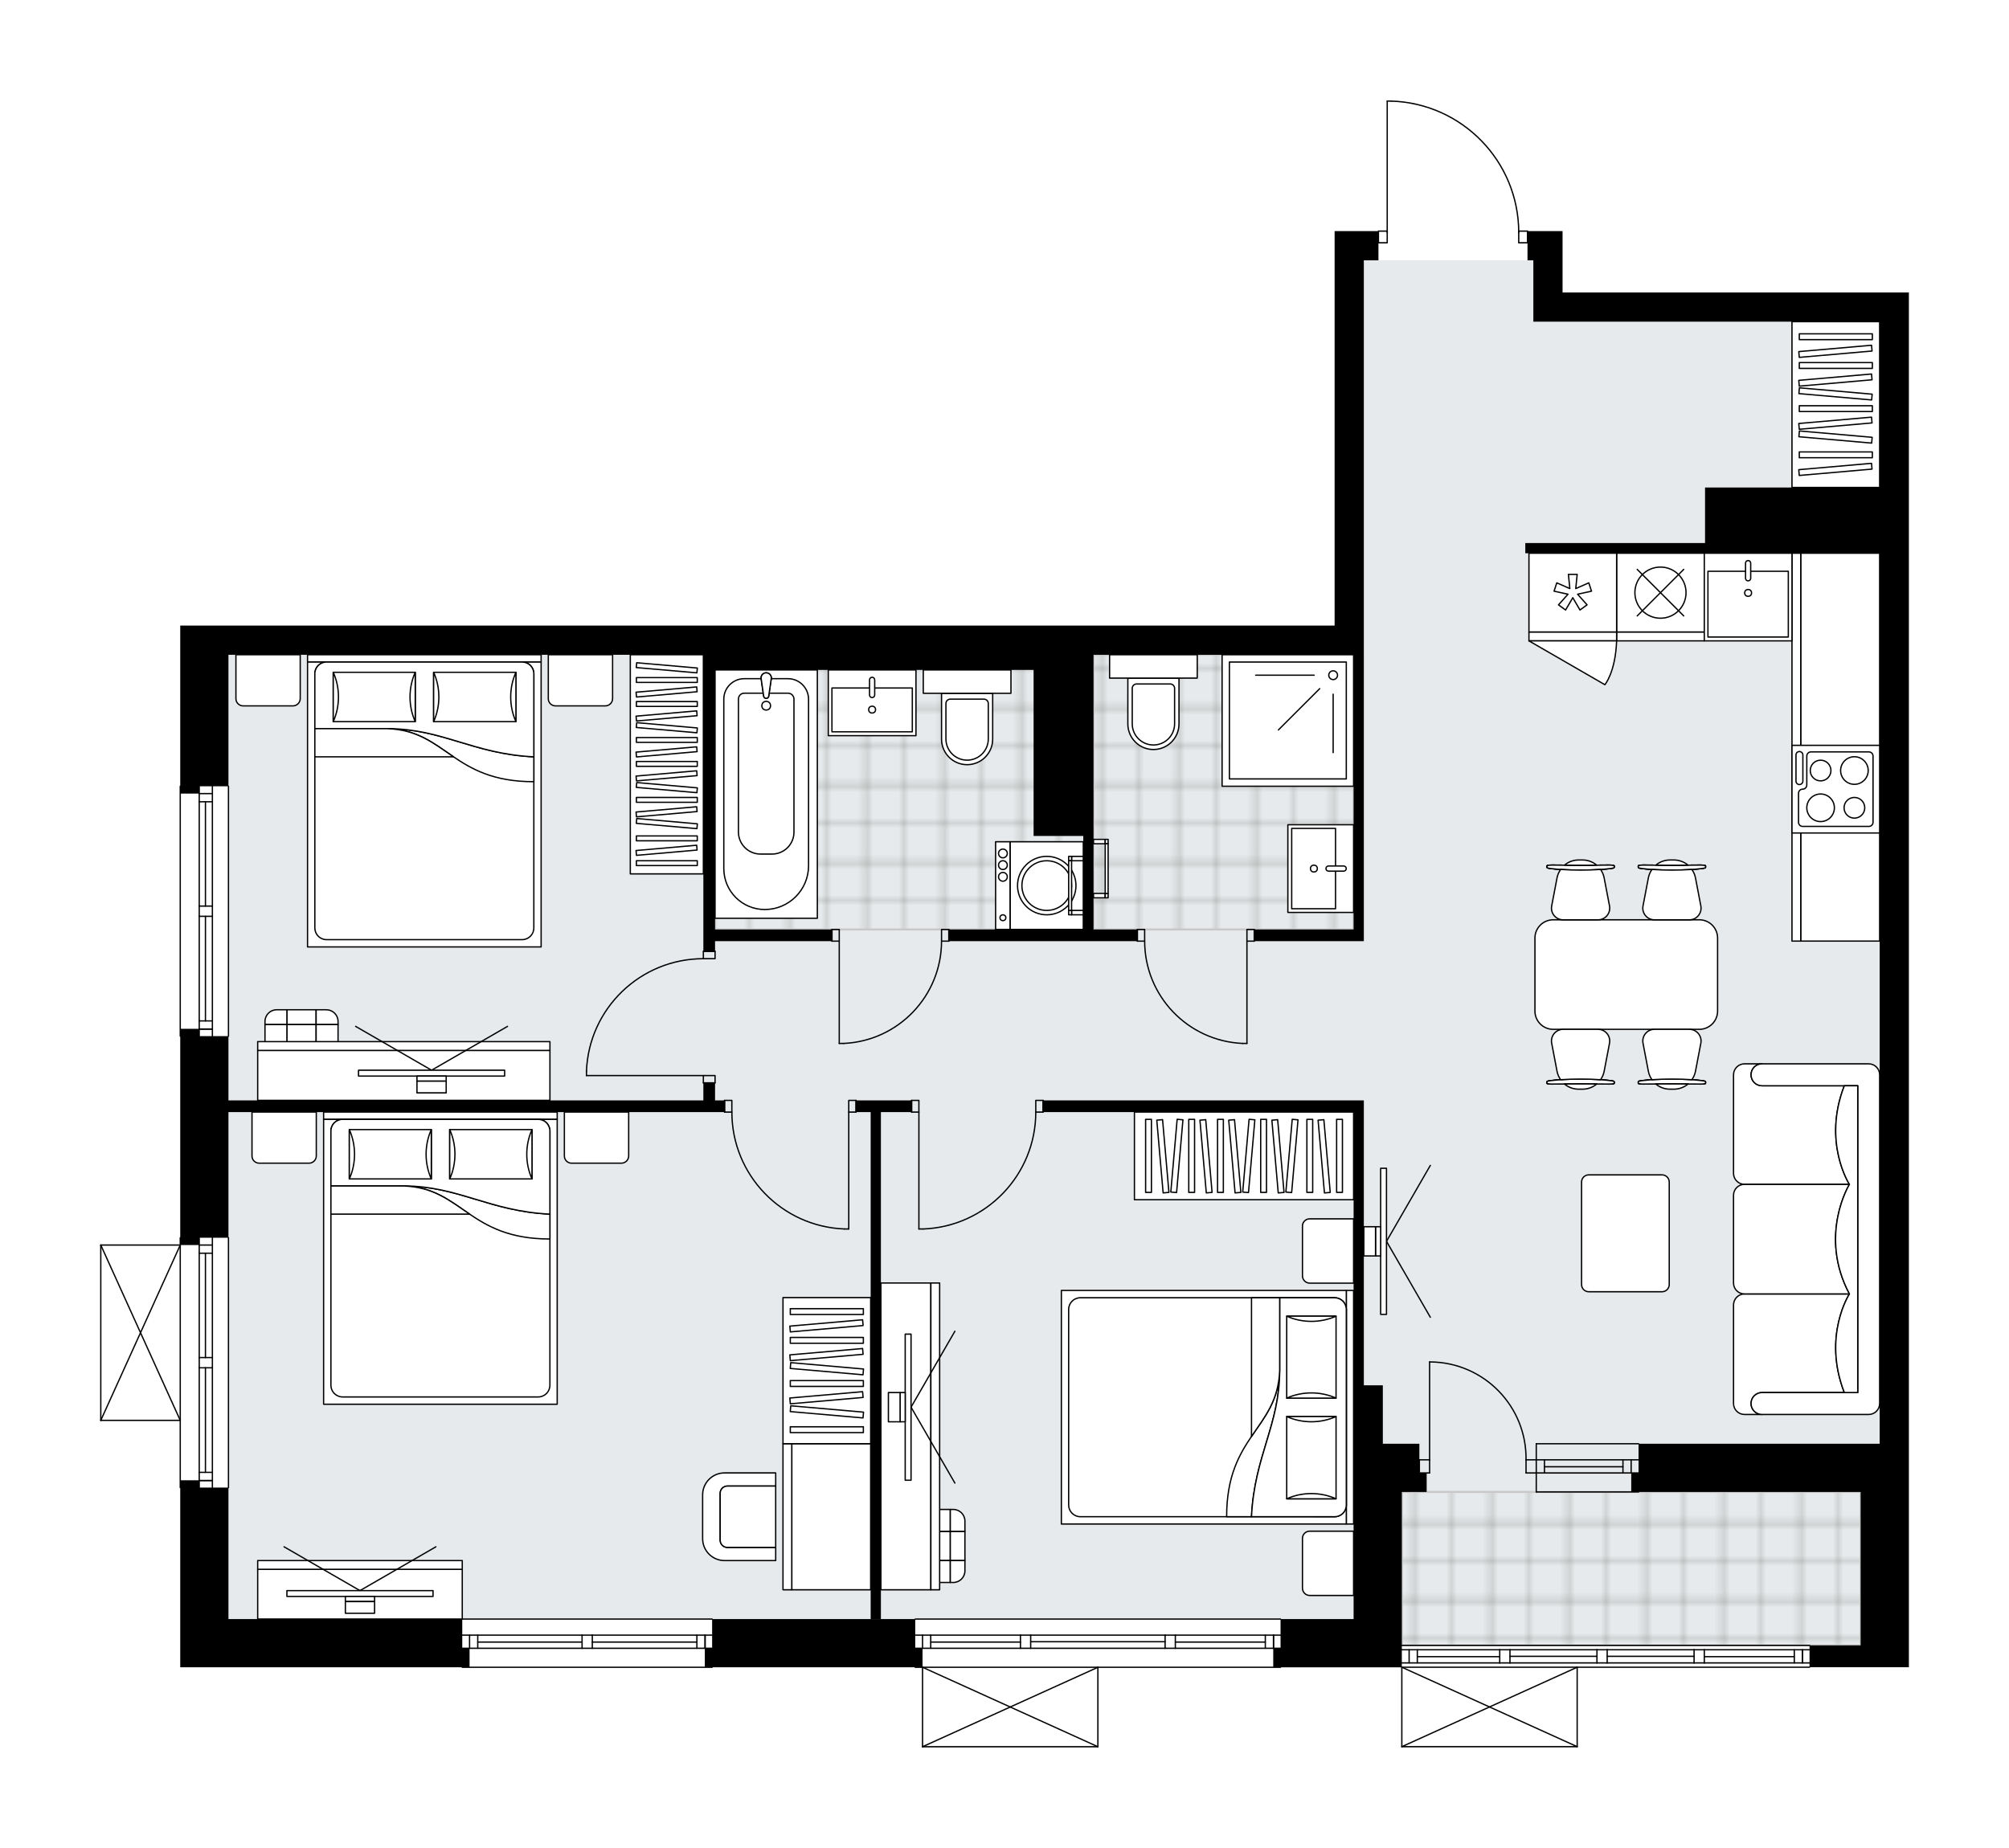 <svg xmlns="http://www.w3.org/2000/svg" xmlns:xlink="http://www.w3.org/1999/xlink" height="1839.82px" id="Layer_1" style="enable-background:new 0 0 2000 1839.82;" version="1.1" viewBox="0 0 2000 1839.82" width="2000px" x="0px" y="0px" xml:space="preserve">
<style type="text/css">
	.st0{fill:none;}
	.st1{opacity:0.25;fill:none;stroke:#12100B;stroke-width:0.4;stroke-miterlimit:10;}
	.st2{fill:#FFFFFF;}
	.st3{fill:#E7EAEC;}
	.st4{fill:url(#SVGID_1_);stroke:#C8C8C8;stroke-width:2;stroke-linecap:round;stroke-linejoin:round;stroke-miterlimit:10;}
	
		.st5{fill:url(#SVGID_00000034784275771391127130000005718799248561772728_);stroke:#C8C8C8;stroke-width:2;stroke-linecap:round;stroke-linejoin:round;stroke-miterlimit:10;}
	
		.st6{fill:url(#SVGID_00000121966575601678521520000017296886173005766053_);stroke:#C8C8C8;stroke-width:2;stroke-linecap:round;stroke-linejoin:round;stroke-miterlimit:10;}
	.st7{fill:none;stroke:#000000;stroke-width:1.3;stroke-linecap:round;stroke-linejoin:round;stroke-miterlimit:10;}
	.st8{fill:#FFFFFF;stroke:#000000;stroke-width:1.3;stroke-linecap:round;stroke-linejoin:round;stroke-miterlimit:10;}
	.st9{fill:none;stroke:#000000;stroke-width:1.3;stroke-linecap:round;stroke-linejoin:round;}
	.st10{fill:none;stroke:#000000;stroke-width:1.3;stroke-linecap:round;stroke-linejoin:round;stroke-dasharray:10.05,10.05;}
	.st11{fill:none;stroke:#000000;stroke-width:1.3;stroke-linecap:round;stroke-linejoin:round;stroke-dasharray:9.873,9.873;}
	.st12{fill:none;stroke:#000000;stroke-width:1.3;stroke-linecap:round;stroke-linejoin:round;stroke-dasharray:10.001,10.001;}
	.st13{font-family:'Arial-BoldMT','Arial'; font-weight:bold;}
	.st14{font-size:76.977px;}
	.st15{font-size:64.148px;}
	.st16{font-family: 'ArialMT','Arial';}
	.st17{font-size:40px;}
</style>
<pattern height="14.57" id="New_Pattern_Swatch_2" patternUnits="userSpaceOnUse" style="overflow:visible;" viewBox="7.49 -22.06 14.57 14.57" width="14.57" x="-2197.02" y="-2705.92">
	<g>
		<rect class="st0" height="14.57" width="14.57" x="7.49" y="-22.06" />
		<g>
			<rect class="st1" height="7.29" width="7.29" x="14.77" y="-7.49" />
		</g>
		<g>
			<rect class="st1" height="7.29" width="7.29" x="0.2" y="-7.49" />
		</g>
		<g>
			<rect class="st1" height="7.29" width="7.29" x="22.06" y="-14.77" />
		</g>
		<g>
			<rect class="st1" height="7.29" width="7.29" x="7.49" y="-14.77" />
			<rect class="st1" height="7.29" width="7.29" x="14.77" y="-22.06" />
		</g>
		<g>
			<rect class="st1" height="7.29" width="7.29" x="0.2" y="-22.06" />
		</g>
		<g>
			<rect class="st1" height="7.29" width="7.29" x="22.06" y="-29.35" />
		</g>
		<g>
			<rect class="st1" height="7.29" width="7.29" x="7.49" y="-29.35" />
		</g>
	</g>
</pattern>
<path class="st2" d="M1900.33,291.2v29.09v1117.2v174.56  v47.96h-48h-50.26c0,0.36-0.29,0.65-0.65,0.65h-230.65v78.46c0,0,0,0.01,0,0.01c0,0.04-0.01,0.07-0.02,0.11  c-0.01,0.05-0.01,0.1-0.03,0.15c0,0,0,0,0,0.01c0,0.01-0.01,0.01-0.01,0.01c-0.05,0.09-0.12,0.17-0.2,0.23  c-0.02,0.02-0.04,0.03-0.06,0.04c-0.09,0.05-0.2,0.09-0.31,0.09h-174.56c-0.12,0-0.22-0.04-0.31-0.09  c-0.02-0.01-0.04-0.03-0.06-0.04c-0.08-0.06-0.16-0.14-0.2-0.23c0-0.01-0.01-0.01-0.01-0.01c0,0,0,0,0-0.01  c-0.02-0.04-0.02-0.1-0.03-0.15c-0.01-0.04-0.02-0.07-0.02-0.11c0,0,0-0.01,0-0.01v-79.01h-119.45c-0.03,0.33-0.3,0.6-0.64,0.6  h-181.19v78.46c0,0,0,0.01,0,0.01c0,0.04-0.01,0.07-0.02,0.11c-0.01,0.05-0.01,0.1-0.03,0.15c0,0,0,0,0,0.01  c0,0.01-0.01,0.01-0.01,0.01c-0.05,0.09-0.12,0.17-0.2,0.23c-0.02,0.02-0.04,0.03-0.06,0.04c-0.09,0.05-0.2,0.09-0.31,0.09H918.41  c-0.12,0-0.22-0.04-0.31-0.09c-0.02-0.01-0.04-0.03-0.06-0.04c-0.08-0.06-0.16-0.14-0.2-0.23c0-0.01-0.01-0.01-0.01-0.01  c0,0,0,0,0-0.01c-0.02-0.04-0.02-0.1-0.03-0.15c-0.01-0.04-0.02-0.07-0.02-0.11c0,0,0-0.01,0-0.01v-78.46h-6.62  c-0.36,0-0.65-0.29-0.65-0.65h-200.9c0,0.36-0.29,0.65-0.65,0.65H460.19c-0.36,0-0.65-0.29-0.65-0.65h-232.1h-48v-178.28  c-0.36,0-0.65-0.29-0.65-0.65v-66.26h-78.46c-0.09,0-0.18-0.02-0.26-0.06c0,0,0,0-0.01,0c-0.02-0.01-0.04-0.03-0.06-0.04  c-0.05-0.03-0.1-0.06-0.14-0.1c-0.03-0.03-0.04-0.06-0.07-0.1c-0.02-0.04-0.05-0.07-0.07-0.11c-0.02-0.04-0.02-0.09-0.03-0.14  c-0.01-0.03-0.02-0.06-0.02-0.1v-174.56c0-0.04,0.01-0.07,0.02-0.1c0.01-0.05,0.01-0.1,0.03-0.14c0.02-0.04,0.04-0.07,0.07-0.11  c0.02-0.03,0.04-0.07,0.07-0.1c0.04-0.04,0.09-0.07,0.14-0.1c0.02-0.01,0.04-0.03,0.06-0.04c0,0,0,0,0.01,0  c0.04-0.02,0.08-0.02,0.11-0.03c0.05-0.01,0.1-0.03,0.14-0.03c0,0,0,0,0.01,0h78.46v-6.62c0-0.36,0.29-0.65,0.65-0.65v-199.45  c-0.36,0-0.65-0.29-0.65-0.65V782.88c0-0.36,0.29-0.65,0.65-0.65V622.87h18.91h29.09h126.56h48h926.64V230.1h29.09h13.9  c0-0.36,0.29-0.65,0.65-0.65h8.08v-128.8c0-0.36,0.29-0.65,0.65-0.65h3.81c0.01,0,0.01,0,0.02,0c34.41,1.02,66.57,15.18,90.55,39.88  c23.49,24.19,36.63,55.93,37.16,89.57h8.1c0.36,0,0.65,0.29,0.65,0.65h34.26v29.09v32H1900.33z" id="background" />
<g id="floor">
	<polygon class="st3" points="1526.47,320.29 1526.47,259.2 1357.73,259.2 1357.73,320.29 1357.73,330.91 1357.73,651.96    227.44,651.96 227.44,1612.06 1357.73,1612.06 1357.73,1638.24 1852.32,1638.24 1852.32,1437.49 1871.23,1437.49 1871.23,320.29     " />
	
		<pattern id="SVGID_1_" patternTransform="matrix(-5.132 0 0 -5.132 -34656.141 -19838.144)" xlink:href="#New_Pattern_Swatch_2">
	</pattern>
	<rect class="st4" height="152.74" width="456.77" x="1395.55" y="1485.5" />
	
		<pattern id="SVGID_00000089574994157234996420000009485476751923511690_" patternTransform="matrix(-5.132 0 0 -5.132 -34816.332 -19803.07)" xlink:href="#New_Pattern_Swatch_2">
	</pattern>
	
		<rect height="273.48" style="fill:url(#SVGID_00000089574994157234996420000009485476751923511690_);stroke:#C8C8C8;stroke-width:2;stroke-linecap:round;stroke-linejoin:round;stroke-miterlimit:10;" width="371.67" x="711.85" y="651.96" />
	
		<pattern id="SVGID_00000005961599086628151640000016544825048197924543_" patternTransform="matrix(-5.132 0 0 -5.132 -34813.504 -19803.07)" xlink:href="#New_Pattern_Swatch_2">
	</pattern>
	
		<rect height="273.48" style="fill:url(#SVGID_00000005961599086628151640000016544825048197924543_);stroke:#C8C8C8;stroke-width:2;stroke-linecap:round;stroke-linejoin:round;stroke-miterlimit:10;" width="258.93" x="1088.61" y="651.96" />
	<g id="LWPOLYLINE_00000112602570885691834590000012800489566934615684_">
		<rect class="st7" height="11.64" width="8.73" x="1511.92" y="230.1" />
	</g>
	<g id="LWPOLYLINE_00000141416643474895514860000002666964929841609877_">
		<rect class="st7" height="11.64" width="8.73" x="1372.27" y="230.1" />
	</g>
	<g id="LWPOLYLINE_00000094613517270508465280000010179203638489649548_">
		<path class="st7" d="M1384.82,100.65c70.8,2.1,127.11,60.09,127.11,130.92" />
	</g>
	<g id="LINE_00000054228110208116108940000015893029509382252187_">
		<line class="st7" x1="1381" x2="1381" y1="231.57" y2="100.65" />
	</g>
	<g id="LINE_00000052080787447690126650000000697377412100460964_">
		<line class="st7" x1="1381" x2="1384.82" y1="100.65" y2="100.65" />
	</g>
	<g id="LWPOLYLINE_00000000943539326530291850000008368898887022413744_">
		<rect class="st7" height="11.64" width="7.27" x="1241.35" y="925.44" />
	</g>
	<g id="LWPOLYLINE_00000178181056145873523260000001012614500415275666_">
		<rect class="st7" height="11.64" width="7.27" x="1132.25" y="925.44" />
	</g>
	<g id="LINE_00000129918713968280716470000013127133076394992292_">
		<line class="st7" x1="1248.63" x2="1248.63" y1="937.08" y2="925.44" />
	</g>
	<g id="LINE_00000134209256364402263710000011656160759977219249_">
		<line class="st7" x1="1132.25" x2="1132.25" y1="937.08" y2="925.44" />
	</g>
	<g id="LINE_00000161606146814580887580000002396275070523502478_">
		<line class="st7" x1="1241.35" x2="1241.35" y1="937.08" y2="1038.91" />
	</g>
	<g id="ARC_00000163786318947475150260000005327958506298301119_">
		<path class="st7" d="M1236.99,1038.91c-54.49-2.42-97.43-47.29-97.46-101.83" />
	</g>
	<g id="LINE_00000095340059171220812390000007974243134060072845_">
		<line class="st7" x1="1241.35" x2="1236.99" y1="1038.91" y2="1038.91" />
	</g>
	<g id="LWPOLYLINE_00000095320173339719990760000015475449497586945957_">
		<rect class="st7" height="11.64" width="7.27" x="828.22" y="925.44" />
	</g>
	<g id="LWPOLYLINE_00000023270753988400574310000015166671571665435574_">
		<rect class="st7" height="11.64" width="7.27" x="937.32" y="925.44" />
	</g>
	<g id="LINE_00000130645688520172549890000010839200103235105184_">
		<line class="st7" x1="828.22" x2="828.22" y1="937.08" y2="925.44" />
	</g>
	<g id="LINE_00000021106880559001511100000003831079530321153424_">
		<line class="st7" x1="944.6" x2="944.6" y1="937.08" y2="925.44" />
	</g>
	<g id="LINE_00000067945777973044750900000016520960718774760878_">
		<line class="st7" x1="835.49" x2="835.49" y1="937.08" y2="1038.91" />
	</g>
	<g id="ARC_00000146487576031599964160000014908289287701033892_">
		<path class="st7" d="M937.32,937.08c-0.04,54.54-42.98,99.4-97.46,101.83" />
	</g>
	<g id="LINE_00000183230985514670977760000013145760957699313329_">
		<line class="st7" x1="835.49" x2="839.86" y1="1038.91" y2="1038.91" />
	</g>
	<g id="LWPOLYLINE_00000136394626135037360820000017398573878470334850_">
		<rect class="st7" height="7.27" width="11.64" x="700.21" y="1070.91" />
	</g>
	<g id="LWPOLYLINE_00000082344673776945991560000006612542133437879427_">
		<rect class="st7" height="7.27" width="11.64" x="700.21" y="947.26" />
	</g>
	<g id="LINE_00000106842725686908393010000002335691329630115456_">
		<line class="st7" x1="700.21" x2="711.85" y1="1078.19" y2="1078.19" />
	</g>
	<g id="LINE_00000139271440846265505350000013723873789267435947_">
		<line class="st7" x1="700.21" x2="711.85" y1="947.26" y2="947.26" />
	</g>
	<g id="LINE_00000041974644955637006680000004461172474880964248_">
		<line class="st7" x1="700.21" x2="583.83" y1="1070.91" y2="1070.91" />
	</g>
	<g id="LINE_00000047044243092893339970000012468381182589647008_">
		<line class="st7" x1="583.83" x2="583.83" y1="1066.55" y2="1070.91" />
	</g>
	<g id="ARC_00000026132388416300313480000006375336275718038946_">
		<path class="st7" d="M583.83,1066.55c2.42-62.53,53.8-111.98,116.37-112.01" />
	</g>
	<g id="LWPOLYLINE_00000047763427017119127930000012724211586145470892_">
		<rect class="st7" height="11.64" width="7.27" x="907.5" y="1095.64" />
	</g>
	<g id="LWPOLYLINE_00000137091120557284003170000014919972749666669445_">
		<rect class="st7" height="11.64" width="7.27" x="1031.15" y="1095.64" />
	</g>
	<g id="LINE_00000151526275448365033010000012951151240535581573_">
		<line class="st7" x1="907.5" x2="907.5" y1="1107.28" y2="1095.64" />
	</g>
	<g id="LINE_00000005253966481527776150000007804847624812758405_">
		<line class="st7" x1="1038.42" x2="1038.42" y1="1107.28" y2="1095.64" />
	</g>
	<g id="LINE_00000137132270270311407980000005028861578414292389_">
		<line class="st7" x1="914.78" x2="914.78" y1="1107.28" y2="1223.65" />
	</g>
	<g id="LINE_00000046320692185944420170000016729580353480919487_">
		<line class="st7" x1="919.14" x2="914.78" y1="1223.65" y2="1223.65" />
	</g>
	<g id="ARC_00000055684192721922948660000000087672502868222369_">
		<path class="st7" d="M1031.15,1107.28c-0.03,62.58-49.48,113.95-112.01,116.38" />
	</g>
	<g id="LWPOLYLINE_00000069382550078811076400000014489716697974643625_">
		<rect class="st7" height="11.64" width="7.27" x="844.95" y="1095.64" />
	</g>
	<g id="LWPOLYLINE_00000144338842380506139320000011619684760697221561_">
		<rect class="st7" height="11.64" width="7.27" x="721.3" y="1095.64" />
	</g>
	<g id="LINE_00000181085120270469317560000010998951824823256706_">
		<line class="st7" x1="852.22" x2="852.22" y1="1107.28" y2="1095.64" />
	</g>
	<g id="LINE_00000177465202907176359990000002812219061995684253_">
		<line class="st7" x1="721.3" x2="721.3" y1="1107.28" y2="1095.64" />
	</g>
	<g id="LINE_00000178900156991184105020000014778048391217963148_">
		<line class="st7" x1="844.95" x2="844.95" y1="1107.28" y2="1223.65" />
	</g>
	<g id="LINE_00000114770934355398007520000011883445664411675837_">
		<line class="st7" x1="840.59" x2="844.95" y1="1223.65" y2="1223.65" />
	</g>
	<g id="ARC_00000083767970412520780870000012392447789588453016_">
		<path class="st7" d="M840.59,1223.65c-62.53-2.42-111.98-53.8-112.01-116.38" />
	</g>
	<g id="ARC_00000157297579595105716550000003924539392568125853_">
		<path class="st7" d="M1519.2,1453.5c0.79-53.03-41.55-96.66-94.58-97.45c-0.48-0.01-0.95-0.01-1.43-0.01" />
	</g>
	<g id="LINE_00000103222889012393915070000011666356457752649871_">
		<line class="st7" x1="1423.19" x2="1423.19" y1="1453.5" y2="1356.03" />
	</g>
	<g id="LINE_00000127043530159895441740000016028815077664845493_">
		<line class="st7" x1="1529.38" x2="1519.2" y1="1453.5" y2="1453.5" />
	</g>
	<g id="LINE_00000099661052856107548080000010290284738768408995_">
		<line class="st7" x1="1519.2" x2="1519.2" y1="1453.5" y2="1466.59" />
	</g>
	<g id="LINE_00000091707140400234616830000007282423174671262858_">
		<line class="st7" x1="1519.2" x2="1529.38" y1="1466.59" y2="1466.59" />
	</g>
	<g id="LINE_00000048492939523931510270000009935410108565710525_">
		<line class="st7" x1="1413.01" x2="1423.19" y1="1466.59" y2="1466.59" />
	</g>
	<g id="LINE_00000139278632347832100130000000906908161618141850_">
		<line class="st7" x1="1423.19" x2="1423.19" y1="1466.59" y2="1453.5" />
	</g>
	<g id="LINE_00000109009150200493638140000012217347343962775445_">
		<line class="st7" x1="1423.19" x2="1413.01" y1="1453.5" y2="1453.5" />
	</g>
	<g id="LINE_00000153702499531019773370000014540265868449732484_">
		<line class="st7" x1="1413.01" x2="1413.01" y1="1466.59" y2="1453.5" />
	</g>
	<g id="LINE_00000119821575906266458470000008421610840154615170_">
		<line class="st7" x1="708.94" x2="460.19" y1="1660.06" y2="1660.06" />
	</g>
	<g id="LINE_00000116955959097221969180000001690280977459922308_">
		<line class="st7" x1="460.19" x2="579.47" y1="1628.06" y2="1628.06" />
	</g>
	<g id="LINE_00000043429768519031044090000007357578059744672640_">
		<line class="st7" x1="589.65" x2="708.94" y1="1628.06" y2="1628.06" />
	</g>
	<g id="LINE_00000114031904500854505440000011860746480238251950_">
		<line class="st7" x1="701.92" x2="701.92" y1="1641.15" y2="1628.06" />
	</g>
	<g id="LINE_00000183248376143690162050000015123549008931591568_">
		<line class="st7" x1="467.46" x2="467.46" y1="1641.15" y2="1628.06" />
	</g>
	<g id="LINE_00000176760265446095164080000004655507047732817845_">
		<line class="st7" x1="460.19" x2="579.47" y1="1641.15" y2="1641.15" />
	</g>
	<g id="LINE_00000164488144306860682340000006661174713309805496_">
		<line class="st7" x1="589.65" x2="708.94" y1="1641.15" y2="1641.15" />
	</g>
	<g id="LINE_00000157266869471774578540000017223916183566984599_">
		<line class="st7" x1="589.65" x2="693.78" y1="1634.97" y2="1634.97" />
	</g>
	<g id="LINE_00000090257047342337118990000017734063173060403625_">
		<line class="st7" x1="475.61" x2="579.47" y1="1634.97" y2="1634.97" />
	</g>
	<g id="LINE_00000153668219032719466180000016206383643483605138_">
		<line class="st7" x1="475.61" x2="475.61" y1="1628.06" y2="1641.15" />
	</g>
	<g id="LINE_00000103983568430882523520000001535663527007108997_">
		<line class="st7" x1="701.92" x2="701.92" y1="1641.15" y2="1628.06" />
	</g>
	<g id="LINE_00000105384527559296987600000006189519443446525336_">
		<line class="st7" x1="693.78" x2="693.78" y1="1628.06" y2="1641.15" />
	</g>
	<g id="LINE_00000044146037925416468160000008933906112306821026_">
		<line class="st7" x1="579.47" x2="579.47" y1="1641.15" y2="1628.06" />
	</g>
	<g id="LINE_00000110460147053093877710000006299514826317587130_">
		<line class="st7" x1="579.47" x2="589.65" y1="1628.06" y2="1628.06" />
	</g>
	<g id="LINE_00000096780597789227795030000002725326935124328112_">
		<line class="st7" x1="589.65" x2="589.65" y1="1628.06" y2="1641.15" />
	</g>
	<g id="LINE_00000121976570059951033010000010205333972047781259_">
		<line class="st7" x1="589.65" x2="579.47" y1="1641.15" y2="1641.15" />
	</g>
	<g id="LINE_00000026140634897206873510000009766947198723423671_">
		<line class="st7" x1="460.19" x2="708.94" y1="1612.06" y2="1612.06" />
	</g>
	<g id="LINE_00000132775181399453801760000009075025659389408189_">
		<line class="st7" x1="179.43" x2="179.43" y1="1031.64" y2="782.88" />
	</g>
	<g id="LINE_00000056405067759842569540000016405237657459904689_">
		<line class="st7" x1="211.43" x2="211.43" y1="782.88" y2="902.17" />
	</g>
	<g id="LINE_00000042725829391570517100000002347007813394434737_">
		<line class="st7" x1="211.43" x2="211.43" y1="912.35" y2="1031.64" />
	</g>
	<g id="LINE_00000080920379995038239620000002363511706480762296_">
		<line class="st7" x1="198.34" x2="211.43" y1="1024.62" y2="1024.62" />
	</g>
	<g id="LINE_00000116206449262684088570000015524831383879239049_">
		<line class="st7" x1="198.34" x2="211.43" y1="790.16" y2="790.16" />
	</g>
	<g id="LINE_00000155867309306845038170000015566115031372306874_">
		<line class="st7" x1="198.34" x2="198.34" y1="782.88" y2="902.17" />
	</g>
	<g id="LINE_00000145059063875837363930000017768588500700636600_">
		<line class="st7" x1="198.34" x2="198.34" y1="912.35" y2="1031.64" />
	</g>
	<g id="LINE_00000162319993232383734710000000782220877901892014_">
		<line class="st7" x1="204.52" x2="204.52" y1="912.35" y2="1016.48" />
	</g>
	<g id="LINE_00000047775327080867815400000008689444485677000354_">
		<line class="st7" x1="204.52" x2="204.52" y1="798.3" y2="902.17" />
	</g>
	<g id="LINE_00000102513864918909228370000006163200574347910785_">
		<line class="st7" x1="211.43" x2="198.34" y1="798.3" y2="798.3" />
	</g>
	<g id="LINE_00000011023648664349419860000000793177194967742090_">
		<line class="st7" x1="198.34" x2="211.43" y1="1024.62" y2="1024.62" />
	</g>
	<g id="LINE_00000161601316685302815330000006005971983627825080_">
		<line class="st7" x1="211.43" x2="198.34" y1="1016.48" y2="1016.48" />
	</g>
	<g id="LINE_00000016759663724408373440000002980883851400160184_">
		<line class="st7" x1="198.34" x2="211.43" y1="902.17" y2="902.17" />
	</g>
	<g id="LINE_00000144325449032536671780000007419014537830260101_">
		<line class="st7" x1="211.43" x2="211.43" y1="902.17" y2="912.35" />
	</g>
	<g id="LINE_00000136393602627175179730000000232751141157391035_">
		<line class="st7" x1="211.43" x2="198.34" y1="912.35" y2="912.35" />
	</g>
	<g id="LINE_00000070814144667002204070000005744350302387957656_">
		<line class="st7" x1="198.34" x2="198.34" y1="912.35" y2="902.17" />
	</g>
	<g id="LINE_00000034048350146562333830000015782189183173693361_">
		<line class="st7" x1="227.44" x2="227.44" y1="782.88" y2="1031.64" />
	</g>
	<g id="LINE_00000093145907994371484540000005728608510044998581_">
		<line class="st7" x1="179.43" x2="179.43" y1="1481.13" y2="1232.38" />
	</g>
	<g id="LINE_00000101069812357630292760000003893341245446995388_">
		<line class="st7" x1="211.43" x2="211.43" y1="1232.38" y2="1351.67" />
	</g>
	<g id="LINE_00000176023820027472212680000005724700181490017959_">
		<line class="st7" x1="211.43" x2="211.43" y1="1361.85" y2="1481.13" />
	</g>
	<g id="LINE_00000141415459282158834930000003362277057894529412_">
		<line class="st7" x1="198.34" x2="211.43" y1="1474.12" y2="1474.12" />
	</g>
	<g id="LINE_00000137827559519681439740000002089859526107417264_">
		<line class="st7" x1="198.34" x2="211.43" y1="1239.66" y2="1239.66" />
	</g>
	<g id="LINE_00000041268806399789920970000016145601026899608742_">
		<line class="st7" x1="198.34" x2="198.34" y1="1232.38" y2="1351.67" />
	</g>
	<g id="LINE_00000145041329989359960090000014673013861135344020_">
		<line class="st7" x1="198.34" x2="198.34" y1="1361.85" y2="1481.13" />
	</g>
	<g id="LINE_00000022560621974779678370000017908399854646232969_">
		<line class="st7" x1="204.52" x2="204.52" y1="1361.85" y2="1465.97" />
	</g>
	<g id="LINE_00000014600606902438819030000000216537892865958547_">
		<line class="st7" x1="204.52" x2="204.52" y1="1247.8" y2="1351.67" />
	</g>
	<g id="LINE_00000103963225436112174720000001934905377368824731_">
		<line class="st7" x1="211.43" x2="198.34" y1="1247.8" y2="1247.8" />
	</g>
	<g id="LINE_00000095329407888659003390000013128670316433099418_">
		<line class="st7" x1="198.34" x2="211.43" y1="1474.12" y2="1474.12" />
	</g>
	<g id="LINE_00000072243599912191724900000009761434422615905711_">
		<line class="st7" x1="211.43" x2="198.34" y1="1465.97" y2="1465.97" />
	</g>
	<g id="LINE_00000113325310801961080040000017911359575224540577_">
		<line class="st7" x1="198.34" x2="211.43" y1="1351.67" y2="1351.67" />
	</g>
	<g id="LINE_00000181775817089763701420000014338528875851453605_">
		<line class="st7" x1="211.43" x2="211.43" y1="1351.67" y2="1361.85" />
	</g>
	<g id="LINE_00000006684156403961926080000005358493456752684717_">
		<line class="st7" x1="211.43" x2="198.34" y1="1361.85" y2="1361.85" />
	</g>
	<g id="LINE_00000056416599079801394720000000590886984074516671_">
		<line class="st7" x1="198.34" x2="198.34" y1="1361.85" y2="1351.67" />
	</g>
	<g id="LINE_00000011721751684991754950000007326769631095453628_">
		<line class="st7" x1="227.44" x2="227.44" y1="1232.38" y2="1481.13" />
	</g>
	<g id="LINE_00000078762719052626993550000010540518426544920741_">
		<line class="st7" x1="1274.81" x2="911.14" y1="1660.06" y2="1660.06" />
	</g>
	<g id="LINE_00000118390217497129536600000011579847270006960039_">
		<line class="st7" x1="1267.8" x2="1267.8" y1="1641.15" y2="1628.06" />
	</g>
	<g id="LINE_00000178901877735269371410000006949121653213415589_">
		<line class="st7" x1="918.41" x2="918.41" y1="1641.15" y2="1628.06" />
	</g>
	<g id="LINE_00000096026493800275074940000017275225169270453920_">
		<line class="st7" x1="1170.07" x2="1259.65" y1="1634.97" y2="1634.97" />
	</g>
	<g id="LINE_00000137106040590351988530000016725144816921841320_">
		<line class="st7" x1="926.56" x2="1015.88" y1="1634.97" y2="1634.97" />
	</g>
	<g id="LINE_00000004535272646426722350000004289254468759987597_">
		<line class="st7" x1="926.56" x2="926.56" y1="1628.06" y2="1641.15" />
	</g>
	<g id="LINE_00000013174126270428139030000016662130087064119722_">
		<line class="st7" x1="1267.8" x2="1267.8" y1="1641.15" y2="1628.06" />
	</g>
	<g id="LINE_00000139271479766408523880000001991986738048603320_">
		<line class="st7" x1="1259.65" x2="1259.65" y1="1628.06" y2="1641.15" />
	</g>
	<g id="LINE_00000008148282163819723460000016613548987052274565_">
		<line class="st7" x1="1159.89" x2="1159.89" y1="1641.15" y2="1628.06" />
	</g>
	<g id="LINE_00000055672704079546989770000009919646739257617033_">
		<line class="st7" x1="1159.89" x2="1170.07" y1="1628.06" y2="1628.06" />
	</g>
	<g id="LINE_00000047755232239280776130000006529982984756934285_">
		<line class="st7" x1="1170.07" x2="1170.07" y1="1628.06" y2="1641.15" />
	</g>
	<g id="LINE_00000168088770440900601940000004633614784467121285_">
		<line class="st7" x1="1170.07" x2="1159.89" y1="1641.15" y2="1641.15" />
	</g>
	<g id="LINE_00000003089747781925005230000012654052149800280714_">
		<line class="st7" x1="911.14" x2="1274.81" y1="1612.06" y2="1612.06" />
	</g>
	<g id="LINE_00000096745836463214579000000012236287105430789055_">
		<line class="st7" x1="1015.88" x2="1015.88" y1="1641.15" y2="1628.06" />
	</g>
	<g id="LINE_00000126314708496499024650000017604620248888134047_">
		<line class="st7" x1="1015.88" x2="1026.06" y1="1628.06" y2="1628.06" />
	</g>
	<g id="LINE_00000181798198867885762340000006509480004483254185_">
		<line class="st7" x1="1026.06" x2="1026.06" y1="1628.06" y2="1641.15" />
	</g>
	<g id="LINE_00000121266783289761518270000005134152333990076817_">
		<line class="st7" x1="1026.06" x2="1015.88" y1="1641.15" y2="1641.15" />
	</g>
	<g id="LINE_00000062896813669706315380000005972806334931249032_">
		<line class="st7" x1="1026.06" x2="1159.89" y1="1634.6" y2="1634.6" />
	</g>
	<g id="LWPOLYLINE_00000120552943702762168470000014120382874585334154_">
		<line class="st7" x1="1015.88" x2="911.14" y1="1641.15" y2="1641.15" />
	</g>
	<g id="LWPOLYLINE_00000095329127794297816620000002899750288015165118_">
		<line class="st7" x1="1026.06" x2="1159.89" y1="1641.15" y2="1641.15" />
	</g>
	<g id="LWPOLYLINE_00000170238984079843237300000011278554197508753330_">
		<line class="st7" x1="1170.07" x2="1274.81" y1="1641.15" y2="1641.15" />
	</g>
	<g id="LWPOLYLINE_00000101814112481571012160000010822357936536257424_">
		<line class="st7" x1="1015.88" x2="911.14" y1="1628.06" y2="1628.06" />
	</g>
	<g id="LWPOLYLINE_00000049916371625742023620000000438907294669443772_">
		<line class="st7" x1="1026.06" x2="1159.89" y1="1628.06" y2="1628.06" />
	</g>
	<g id="LWPOLYLINE_00000018940738624778908230000004252047055462446491_">
		<line class="st7" x1="1170.07" x2="1274.81" y1="1628.06" y2="1628.06" />
	</g>
	<g id="LINE_00000096757561394525883420000007757579601572188806_">
		<line class="st7" x1="1801.41" x2="1395.55" y1="1660.01" y2="1660.01" />
	</g>
	<g id="LINE_00000113351893263618492580000010844100131925604505_">
		<line class="st7" x1="1794.39" x2="1794.39" y1="1655.7" y2="1642.6" />
	</g>
	<g id="LINE_00000106847934574215295300000016546219602339301794_">
		<line class="st7" x1="1402.82" x2="1402.82" y1="1655.7" y2="1642.6" />
	</g>
	<g id="LINE_00000022535817718988520450000013329432074005306044_">
		<line class="st7" x1="1696.67" x2="1786.25" y1="1649.51" y2="1649.51" />
	</g>
	<g id="LINE_00000024691918313296101150000013071058613464440980_">
		<line class="st7" x1="1410.97" x2="1493.01" y1="1649.51" y2="1649.51" />
	</g>
	<g id="LINE_00000158733352041826786810000006860869021574426550_">
		<line class="st7" x1="1410.97" x2="1410.97" y1="1642.6" y2="1655.7" />
	</g>
	<g id="LINE_00000080165382687448176480000015285170016703872157_">
		<line class="st7" x1="1794.39" x2="1794.39" y1="1655.7" y2="1642.6" />
	</g>
	<g id="LINE_00000083079217954088611730000001108039891037879446_">
		<line class="st7" x1="1786.25" x2="1786.25" y1="1642.6" y2="1655.7" />
	</g>
	<g id="LINE_00000048475883853432133200000012194780864930309803_">
		<line class="st7" x1="1686.49" x2="1686.49" y1="1655.7" y2="1642.6" />
	</g>
	<g id="LINE_00000111870411496555804060000014399669299912380316_">
		<line class="st7" x1="1686.49" x2="1696.67" y1="1642.6" y2="1642.6" />
	</g>
	<g id="LINE_00000058553236548680104450000014331487027916026796_">
		<line class="st7" x1="1696.67" x2="1696.67" y1="1642.6" y2="1655.7" />
	</g>
	<g id="LINE_00000031909534725395965110000015619981495709354927_">
		<line class="st7" x1="1696.67" x2="1686.49" y1="1655.7" y2="1655.7" />
	</g>
	<g id="LINE_00000121257624064468013160000015516365693831923873_">
		<line class="st7" x1="1395.55" x2="1801.41" y1="1638.24" y2="1638.24" />
	</g>
	<g id="LINE_00000022539225988057130530000000798477160825399995_">
		<line class="st7" x1="1493.01" x2="1493.01" y1="1655.7" y2="1642.6" />
	</g>
	<g id="LINE_00000108276499483539678600000018412777692732413845_">
		<line class="st7" x1="1493.01" x2="1503.2" y1="1642.6" y2="1642.6" />
	</g>
	<g id="LINE_00000134248653284205263660000017424032635240549543_">
		<line class="st7" x1="1503.2" x2="1503.2" y1="1642.6" y2="1655.7" />
	</g>
	<g id="LINE_00000093873345496358803530000016981629184354055868_">
		<line class="st7" x1="1503.2" x2="1493.01" y1="1655.7" y2="1655.7" />
	</g>
	<g id="LINE_00000169552406675003013300000018016732823281589433_">
		<line class="st7" x1="1503.2" x2="1589.8" y1="1649.15" y2="1649.15" />
	</g>
	<g id="LWPOLYLINE_00000046317465009488379140000008937313047401764030_">
		<line class="st7" x1="1493.01" x2="1395.55" y1="1655.7" y2="1655.7" />
	</g>
	<g id="LWPOLYLINE_00000010288300119678113100000000546394992673657269_">
		<line class="st7" x1="1599.98" x2="1686.49" y1="1655.7" y2="1655.7" />
	</g>
	<g id="LWPOLYLINE_00000000220142774985952790000007142859094889970851_">
		<line class="st7" x1="1696.67" x2="1801.41" y1="1655.7" y2="1655.7" />
	</g>
	<g id="LWPOLYLINE_00000181783887428514850740000000029626252093647785_">
		<line class="st7" x1="1493.01" x2="1395.55" y1="1642.6" y2="1642.6" />
	</g>
	<g id="LWPOLYLINE_00000174593254201601387910000011583046636973391015_">
		<line class="st7" x1="1599.98" x2="1686.49" y1="1642.6" y2="1642.6" />
	</g>
	<g id="LWPOLYLINE_00000053532817217356032750000002151770246712309407_">
		<line class="st7" x1="1696.67" x2="1801.41" y1="1642.6" y2="1642.6" />
	</g>
	<g id="LINE_00000168795239627880898530000006789760012392695984_">
		<line class="st7" x1="1589.8" x2="1589.8" y1="1655.7" y2="1642.6" />
	</g>
	<g id="LINE_00000029028709587275558620000017454353447414964910_">
		<line class="st7" x1="1589.8" x2="1599.98" y1="1642.6" y2="1642.6" />
	</g>
	<g id="LINE_00000018922417130222867360000004971806808796832915_">
		<line class="st7" x1="1599.98" x2="1599.98" y1="1642.6" y2="1655.7" />
	</g>
	<g id="LINE_00000128466594654571533150000000696648570921007285_">
		<line class="st7" x1="1599.98" x2="1589.8" y1="1655.7" y2="1655.7" />
	</g>
	<g id="LINE_00000137093979295391899100000001542556380748330173_">
		<line class="st7" x1="1599.98" x2="1686.49" y1="1649.15" y2="1649.15" />
	</g>
	<g id="LWPOLYLINE_00000059276057474436550700000005015803175130088628_">
		<line class="st7" x1="1589.8" x2="1503.2" y1="1655.7" y2="1655.7" />
	</g>
	<g id="LWPOLYLINE_00000155852688944716286050000009859739894582387885_">
		<line class="st7" x1="1503.2" x2="1589.8" y1="1642.6" y2="1642.6" />
	</g>
	<g id="LINE_00000041982726908503094800000002977509928329396104_">
		<line class="st7" x1="1529.38" x2="1631.21" y1="1453.5" y2="1453.5" />
	</g>
	<g id="LINE_00000128460376451937166560000010988341239115343502_">
		<line class="st7" x1="1529.38" x2="1631.21" y1="1466.59" y2="1466.59" />
	</g>
	<g id="LINE_00000131338908467980008850000016757276100824783033_">
		<line class="st7" x1="1537.53" x2="1615.68" y1="1460.4" y2="1460.4" />
	</g>
	<g id="LINE_00000070803368984507608420000017965235927949310612_">
		<line class="st7" x1="1623.83" x2="1623.83" y1="1453.5" y2="1466.59" />
	</g>
	<g id="LINE_00000110462995870500357230000007217614431370961063_">
		<line class="st7" x1="1537.53" x2="1537.53" y1="1453.5" y2="1466.59" />
	</g>
	<g id="LINE_00000154408263006095759900000010071120729867152515_">
		<line class="st7" x1="1529.38" x2="1631.21" y1="1437.49" y2="1437.49" />
	</g>
	<g id="LINE_00000117643179015009479480000007784745294616883378_">
		<line class="st7" x1="1631.21" x2="1529.38" y1="1485.5" y2="1485.5" />
	</g>
	<g id="LINE_00000176737235277821456380000013159849672575189394_">
		<line class="st7" x1="1615.68" x2="1615.68" y1="1453.49" y2="1466.58" />
	</g>
	<g id="LINE_00000118399039400954071530000000621575784126256265_">
		<line class="st7" x1="1529.38" x2="1529.38" y1="1437.49" y2="1485.5" />
	</g>
	<g id="LINE_00000094617326331486824610000002431566129865724333_">
		<line class="st7" x1="1570.11" x2="1395.55" y1="1739.12" y2="1739.12" />
	</g>
	<g id="LINE_00000000181011034741703760000002432522969889505471_">
		<line class="st7" x1="1395.55" x2="1395.55" y1="1739.12" y2="1660.01" />
	</g>
	<g id="LINE_00000147910109545378739900000013940108329799635094_">
		<line class="st7" x1="1570.11" x2="1570.11" y1="1660.01" y2="1739.12" />
	</g>
	<g id="LWPOLYLINE_00000018943124564343722570000000508625980790091429_">
		<line class="st7" x1="1395.55" x2="1570.11" y1="1660.01" y2="1739.12" />
	</g>
	<g id="LWPOLYLINE_00000127034966966734722740000003943469361073246900_">
		<line class="st7" x1="1570.11" x2="1395.55" y1="1660.01" y2="1739.12" />
	</g>
	<g id="LINE_00000039825375162345747260000017376064607285309870_">
		<line class="st7" x1="1092.97" x2="918.41" y1="1739.17" y2="1739.17" />
	</g>
	<g id="LINE_00000125563811479797829520000011146154108369027223_">
		<line class="st7" x1="918.41" x2="918.41" y1="1739.17" y2="1660.06" />
	</g>
	<g id="LINE_00000108998144951101111200000003003923739647787452_">
		<line class="st7" x1="1092.97" x2="1092.97" y1="1660.06" y2="1739.17" />
	</g>
	<g id="LWPOLYLINE_00000107557768077682905970000003676238481769813141_">
		<line class="st7" x1="918.41" x2="1092.97" y1="1660.06" y2="1739.17" />
	</g>
	<g id="LWPOLYLINE_00000015344077012837317100000005391667284703125912_">
		<line class="st7" x1="1092.97" x2="918.41" y1="1660.06" y2="1739.17" />
	</g>
	<g id="LINE_00000116202520592138247380000011652157180866357431_">
		<line class="st7" x1="100.33" x2="100.33" y1="1414.22" y2="1239.66" />
	</g>
	<g id="LINE_00000026149919688384811700000006671418818659517588_">
		<line class="st7" x1="100.33" x2="179.43" y1="1239.66" y2="1239.66" />
	</g>
	<g id="LINE_00000019646209498280502090000008253684562391310753_">
		<line class="st7" x1="179.43" x2="100.33" y1="1414.22" y2="1414.22" />
	</g>
	<g id="LWPOLYLINE_00000154390633900009531650000011783281815558062213_">
		<line class="st7" x1="179.43" x2="100.33" y1="1239.66" y2="1414.22" />
	</g>
	<g id="LWPOLYLINE_00000160164887327725797160000002859975849684817338_">
		<line class="st7" x1="179.43" x2="100.33" y1="1414.22" y2="1239.66" />
	</g>
	<polygon points="1555.56,259.2 1555.56,230.1 1520.65,230.1 1520.65,259.2 1526.47,259.2 1526.47,320.29 1555.56,320.29    1871.23,320.29 1871.23,485.4 1697.4,485.4 1697.4,540.68 1518.47,540.68 1518.47,550.86 1697.4,550.86 1871.23,550.86    1871.23,1437.49 1852.32,1437.49 1631.21,1437.49 1631.21,1466.59 1623.93,1466.59 1623.93,1485.5 1631.21,1485.5 1852.32,1485.5    1852.32,1612.06 1852.32,1638.24 1801.41,1638.24 1801.41,1660.01 1852.32,1660.01 1900.33,1660.01 1900.33,1612.06    1900.33,1437.49 1900.33,320.29 1900.33,291.2 1555.56,291.2  " />
	<polygon points="1413.01,1437.49 1395.55,1437.49 1376.64,1437.49 1376.64,1379.31 1357.73,1379.31 1357.73,1107.28    1357.73,1095.64 1038.42,1095.64 1038.42,1107.28 1347.54,1107.28 1347.54,1379.31 1347.54,1437.49 1347.54,1612.06    1274.81,1612.06 1274.81,1641.15 1267.54,1641.15 1267.54,1660.06 1274.81,1660.06 1274.81,1660.11 1395.55,1660.11    1395.55,1612.06 1395.55,1485.5 1413.01,1485.5 1420.28,1485.5 1420.28,1466.59 1413.01,1466.59  " />
	<polygon points="876.95,1612.06 876.95,1107.28 907.5,1107.28 907.5,1095.64 852.22,1095.64 852.22,1107.28 866.77,1107.28    866.77,1612.06  " />
	<polygon points="911.14,1612.06 708.94,1612.06 708.94,1641.15 701.66,1641.15 701.66,1660.06 918.41,1660.06 918.41,1641.15    911.14,1641.15  " />
	<polygon points="198.34,1232.38 227.44,1232.38 227.44,1107.28 721.3,1107.28 721.3,1095.64 711.85,1095.64 711.85,1078.19    700.21,1078.19 700.21,1095.64 227.44,1095.64 227.44,1031.64 198.34,1031.64 198.34,1024.36 179.43,1024.36 179.43,1239.66    198.34,1239.66  " />
	<polygon points="460.19,1612.06 227.44,1612.06 227.44,1481.13 198.34,1481.13 198.34,1473.86 179.43,1473.86 179.43,1481.13    179.43,1660.06 227.44,1660.06 460.19,1660.06 467.46,1660.06 467.46,1641.15 460.19,1641.15  " />
	<polygon points="944.6,925.44 944.6,937.08 1132.25,937.08 1132.25,925.44 1088.61,925.44 1088.61,832.34 1088.61,832.34    1088.61,651.96 1347.54,651.96 1347.54,925.44 1248.63,925.44 1248.63,937.08 1357.73,937.08 1357.73,925.44 1357.73,651.96    1357.73,622.87 1357.73,259.2 1372.27,259.2 1372.27,230.1 1357.73,230.1 1328.63,230.1 1328.63,622.87 402,622.87 353.99,622.87    227.44,622.87 198.34,622.87 179.43,622.87 179.43,790.16 198.34,790.16 198.34,782.88 227.44,782.88 227.44,651.96 353.99,651.96    402,651.96 700.21,651.96 700.21,947.26 711.85,947.26 711.85,937.08 828.22,937.08 828.22,925.44 711.85,925.44 711.85,667.01    1028.97,667.01 1028.97,832.34 1078.43,832.34 1078.43,925.44  " />
</g>
<g id="mebel">
	<g>
		<path class="st8" d="M242.01,702.82h49.6c4.02,0,7.27-3.26,7.27-7.27v-43.64h-64.01v43.78    C234.88,699.63,238.07,702.82,242.01,702.82z" />
		<path class="st8" d="M552.98,702.82h49.6c4.02,0,7.27-3.26,7.27-7.27v-43.64h-64.01v43.78    C545.85,699.63,549.04,702.82,552.98,702.82z" />
		<g>
			<rect class="st8" height="7.27" width="232.55" x="306.16" y="651.91" />
			<rect class="st8" height="283.66" width="232.55" x="306.16" y="659.18" />
			<path class="st8" d="M325.07,659.18H519.8c6.43,0,11.64,5.21,11.64,11.64v253.12c0,6.43-5.21,11.64-11.64,11.64H325.07     c-6.43,0-11.64-5.21-11.64-11.64V670.82C313.43,664.39,318.64,659.18,325.07,659.18z" />
			<path class="st8" d="M531.43,753.56c-60.82-2.98-90.97-28.04-145.73-28.06c58.6,1.98,64.86,52.9,145.73,52.8L531.43,753.56z" />
			<g>
				<path class="st8" d="M531.43,753.56c-60.82-2.98-90.97-28.04-145.73-28.06l-72.27,0v-54.68c0-6.43,5.21-11.64,11.64-11.64H519.8      c6.43,0,11.64,5.21,11.64,11.64L531.43,753.56L531.43,753.56z" />
			</g>
			<rect class="st8" height="49.12" width="81.61" x="331.76" y="669.39" />
			<path class="st8" d="M413.37,718.51c-6.91-15.43-6.91-33.69,0-49.12V718.51z" />
			<path class="st8" d="M331.76,669.39c6.91,15.43,6.91,33.69,0,49.12V669.39z" />
			<rect class="st8" height="49.12" width="81.92" x="431.69" y="669.39" />
			<path class="st8" d="M513.62,718.51c-6.94-15.43-6.94-33.69,0-49.12V718.51z" />
			<path class="st8" d="M431.69,669.39c6.94,15.43,6.94,33.69,0,49.12V669.39z" />
			<g>
				<path class="st8" d="M385.7,725.5h-72.27v28.06h138.09C431.95,740.32,415.66,726.51,385.7,725.5z" />
			</g>
		</g>
	</g>
	<g>
		<path class="st8" d="M258.01,1158.14h49.6c4.02,0,7.27-3.26,7.27-7.27v-43.64h-64.01V1151    C250.88,1154.94,254.07,1158.14,258.01,1158.14z" />
		<path class="st8" d="M568.99,1158.14h49.6c4.02,0,7.27-3.26,7.27-7.27v-43.64h-64.01V1151    C561.85,1154.94,565.04,1158.14,568.99,1158.14z" />
		<g>
			<rect class="st8" height="7.27" width="232.55" x="322.16" y="1107.23" />
			<rect class="st8" height="283.66" width="232.55" x="322.16" y="1114.5" />
			<path class="st8" d="M341.07,1114.5H535.8c6.43,0,11.64,5.21,11.64,11.64v253.12c0,6.43-5.21,11.64-11.64,11.64H341.07     c-6.43,0-11.64-5.21-11.64-11.64v-253.12C329.43,1119.71,334.64,1114.5,341.07,1114.5z" />
			<path class="st8" d="M547.43,1208.88c-60.82-2.98-90.97-28.04-145.73-28.06c58.6,1.98,64.86,52.9,145.73,52.8L547.43,1208.88z" />
			<g>
				<path class="st8" d="M547.43,1208.88c-60.82-2.98-90.97-28.04-145.73-28.06l-72.27,0v-54.68c0-6.43,5.21-11.64,11.64-11.64      H535.8c6.43,0,11.64,5.21,11.64,11.64L547.43,1208.88L547.43,1208.88z" />
			</g>
			<rect class="st8" height="49.12" width="81.61" x="347.76" y="1124.7" />
			<path class="st8" d="M429.37,1173.83c-6.91-15.43-6.91-33.69,0-49.12V1173.83z" />
			<path class="st8" d="M347.76,1124.71c6.91,15.43,6.91,33.69,0,49.12V1124.71z" />
			<rect class="st8" height="49.12" width="81.92" x="447.7" y="1124.7" />
			<path class="st8" d="M529.62,1173.83c-6.94-15.43-6.94-33.69,0-49.12V1173.83z" />
			<path class="st8" d="M447.7,1124.71c6.94,15.43,6.94,33.69,0,49.12L447.7,1124.71z" />
			<g>
				<path class="st8" d="M401.7,1180.82h-72.27v28.06h138.09C447.95,1195.64,431.66,1181.83,401.7,1180.82z" />
			</g>
		</g>
	</g>
	<g>
		<path class="st8" d="M1296.63,1220.72v49.6c0,4.02,3.26,7.27,7.27,7.27h43.64v-64.01h-43.78    C1299.83,1213.58,1296.63,1216.78,1296.63,1220.72z" />
		<path class="st8" d="M1296.63,1531.69v49.6c0,4.02,3.26,7.27,7.27,7.27h43.64v-64.01h-43.78    C1299.83,1524.56,1296.63,1527.75,1296.63,1531.69z" />
		<g>
			
				<rect class="st8" height="7.27" transform="matrix(-1.836970e-16 1 -1 -1.836970e-16 2745.047 57.229)" width="232.55" x="1227.63" y="1397.5" />
			
				<rect class="st8" height="283.66" transform="matrix(-1.836970e-16 1 -1 -1.836970e-16 2599.579 202.698)" width="232.55" x="1082.16" y="1259.31" />
			<path class="st8" d="M1340.27,1303.77v194.73c0,6.43-5.21,11.64-11.64,11.64h-253.12c-6.43,0-11.64-5.21-11.64-11.64v-194.73     c0-6.43,5.21-11.64,11.64-11.64h253.12C1335.06,1292.14,1340.27,1297.35,1340.27,1303.77z" />
			<path class="st8" d="M1245.89,1510.14c2.98-60.82,28.04-90.97,28.06-145.73c-1.98,58.6-52.9,64.86-52.8,145.73L1245.89,1510.14z" />
			<g>
				<path class="st8" d="M1245.89,1510.14c2.98-60.82,28.04-90.97,28.06-145.73l0-72.27h54.68c6.43,0,11.64,5.21,11.64,11.64v194.73      c0,6.43-5.21,11.64-11.64,11.64L1245.89,1510.14L1245.89,1510.14z" />
			</g>
			
				<rect class="st8" height="49.12" transform="matrix(-1.836970e-16 1 -1 -1.836970e-16 2656.775 45.763)" width="81.61" x="1264.7" y="1326.71" />
			<path class="st8" d="M1280.95,1392.07c15.43-6.91,33.69-6.91,49.12,0H1280.95z" />
			<path class="st8" d="M1330.07,1310.47c-15.43,6.91-33.69,6.91-49.12,0H1330.07z" />
			
				<rect class="st8" height="49.12" transform="matrix(-1.836970e-16 1 -1 -1.836970e-16 2756.869 145.857)" width="81.92" x="1264.54" y="1426.8" />
			<path class="st8" d="M1280.95,1492.32c15.43-6.94,33.69-6.94,49.12,0H1280.95z" />
			<path class="st8" d="M1330.07,1410.4c-15.43,6.94-33.69,6.94-49.12,0H1330.07z" />
			<g>
				<path class="st8" d="M1273.95,1364.41v-72.27h-28.06v138.09C1259.13,1410.66,1272.94,1394.37,1273.95,1364.41z" />
			</g>
		</g>
	</g>
	<g>
		<g>
			<g>
				<g>
					<path class="st8" d="M772.22,1540.72h-48c-4.02,0-7.27-3.26-7.27-7.27v-46.55c0-4.02,3.26-7.27,7.27-7.27h48v-13.09h-50.93       c-12.04,0-21.8,9.76-21.8,21.8v43.67c0,12.04,9.76,21.8,21.8,21.8h50.93V1540.72z" />
				</g>
				<path class="st8" d="M716.94,1486.9v46.55c0,4.02,3.26,7.27,7.27,7.27h48v-61.1h-48C720.2,1479.63,716.94,1482.88,716.94,1486.9      z" />
			</g>
		</g>
		<g>
			
				<rect class="st8" height="78.55" transform="matrix(-2.166757e-10 1 -1 -2.166757e-10 2337.668 682.677)" width="145.47" x="754.76" y="1470.9" />
			
				<rect class="st8" height="8.73" transform="matrix(-2.166757e-10 1 -1 -2.166757e-10 2294.027 726.318)" width="145.47" x="711.12" y="1505.81" />
		</g>
	</g>
	<g>
		<g>
			
				<rect class="st8" height="29.09" transform="matrix(4.432791e-11 1 -1 4.432791e-11 2470.773 607.763)" width="29.09" x="916.96" y="1524.72" />
			
				<rect class="st8" height="14.55" transform="matrix(4.639115e-11 1 -1 4.639115e-11 2492.593 585.942)" width="29.09" x="938.78" y="1531.99" />
			
				<rect class="st8" height="14.55" transform="matrix(4.432791e-11 1 -1 4.432791e-11 2448.953 629.583)" width="29.09" x="895.14" y="1531.99" />
			
				<rect class="st8" height="29.09" transform="matrix(-4.451544e-11 -1 1 -4.451544e-11 -633.22 2496.23)" width="21.82" x="920.6" y="1550.18" />
			<path class="st8" d="M960.6,1553.81V1564c0,6.43-5.21,11.64-11.64,11.64h-2.91v-21.82H960.6z" />
			<path class="st8" d="M916.96,1553.81v21.82h-2.91c-6.43,0-11.64-5.21-11.64-11.64v-10.18H916.96z" />
			
				<rect class="st8" height="29.09" transform="matrix(-4.493200e-11 -1 1 -4.493200e-11 -582.306 2445.316)" width="21.82" x="920.6" y="1499.26" />
			<path class="st8" d="M960.6,1514.54v10.18h-14.55v-21.82h2.91C955.39,1502.9,960.6,1508.11,960.6,1514.54z" />
			<path class="st8" d="M916.96,1502.9v21.82h-14.55v-10.18c0-6.43,5.21-11.64,11.64-11.64H916.96z" />
		</g>
		<g>
			
				<rect class="st8" height="49.75" transform="matrix(-1.498616e-10 -1 1 -1.498616e-10 -528.338 2331.992)" width="305.48" x="749.08" y="1405.29" />
			
				<rect class="st8" height="8.73" transform="matrix(-1.120567e-10 -1 1 -1.120567e-10 -499.101 2361.228)" width="305.48" x="778.32" y="1425.8" />
		</g>
		<g>
			<g>
				<g id="LINE_00000165915696740118730880000011409566321167285159_">
					<line class="st8" x1="906.97" x2="950.61" y1="1401.07" y2="1476.66" />
				</g>
				<g id="LINE_00000049182068385139718930000013933283107091546756_">
					<line class="st8" x1="906.97" x2="950.61" y1="1401.07" y2="1325.48" />
				</g>
			</g>
			
				<rect class="st8" height="145.47" transform="matrix(-1 8.596711e-11 -8.596711e-11 -1 1808.112 2802.145)" width="5.82" x="901.15" y="1328.34" />
			<rect class="st8" height="29.09" width="5.09" x="896.06" y="1386.53" />
			
				<rect class="st8" height="29.09" transform="matrix(-1 9.284472e-11 -9.284472e-11 -1 1780.473 2802.145)" width="11.64" x="884.42" y="1386.53" />
		</g>
	</g>
	<g>
		<g>
			
				<rect class="st8" height="29.09" transform="matrix(-1 -8.971858e-11 8.971858e-11 -1 600.342 2068.983)" width="29.09" x="285.62" y="1019.94" />
			
				<rect class="st8" height="14.55" transform="matrix(-1 -9.003122e-11 9.003122e-11 -1 600.342 2025.342)" width="29.09" x="285.62" y="1005.4" />
			
				<rect class="st8" height="14.55" transform="matrix(-1 -8.971858e-11 8.971858e-11 -1 600.342 2112.624)" width="29.09" x="285.62" y="1049.04" />
			<rect class="st8" height="29.09" width="21.82" x="263.8" y="1019.94" />
			<path class="st8" d="M285.62,1005.4h-10.18c-6.43,0-11.64,5.21-11.64,11.64v2.91h21.82V1005.4z" />
			<path class="st8" d="M285.62,1049.04H263.8v2.91c0,6.43,5.21,11.64,11.64,11.64h10.18V1049.04z" />
			<rect class="st8" height="29.09" width="21.82" x="314.72" y="1019.94" />
			<path class="st8" d="M324.9,1005.4h-10.18v14.55h21.82v-2.91C336.54,1010.61,331.33,1005.4,324.9,1005.4z" />
			<path class="st8" d="M336.54,1049.04h-21.82v14.55h10.18c6.43,0,11.64-5.21,11.64-11.64V1049.04z" />
		</g>
		<g>
			<rect class="st8" height="49.75" width="290.94" x="256.53" y="1045.84" />
			<rect class="st8" height="8.73" width="290.94" x="256.53" y="1037.12" />
		</g>
		<g>
			<g>
				<g id="LINE_00000049205103014371619460000005269753475783618715_">
					<line class="st8" x1="429.64" x2="354.05" y1="1065.58" y2="1021.94" />
				</g>
				<g id="LINE_00000113311152511521534740000001980954857599637164_">
					<line class="st8" x1="429.64" x2="505.23" y1="1065.58" y2="1021.94" />
				</g>
			</g>
			
				<rect class="st8" height="145.47" transform="matrix(-1.322340e-10 1 -1 -1.322340e-10 1498.125 638.848)" width="5.82" x="426.73" y="995.75" />
			
				<rect class="st8" height="29.09" transform="matrix(1.336176e-10 -1 1 1.336176e-10 -644.303 1503.58)" width="5.09" x="427.09" y="1059.4" />
			
				<rect class="st8" height="29.09" transform="matrix(-1.356721e-10 1 -1 -1.356721e-10 1511.945 652.668)" width="11.64" x="423.82" y="1067.76" />
		</g>
	</g>
	<g>
		<rect class="st8" height="145.47" width="87.28" x="779.49" y="1291.97" />
		<g>
			<rect class="st8" height="5.78" width="72.73" x="786.76" y="1303.02" />
			<rect class="st8" height="5.78" width="72.73" x="786.76" y="1331.66" />
			<rect class="st8" height="5.78" width="72.73" x="786.76" y="1374.62" />
			
				<rect class="st8" height="5.78" transform="matrix(0.996 0.087 -0.087 0.996 121.942 -66.553)" width="72.73" x="786.76" y="1360.3" />
			
				<rect class="st8" height="5.78" transform="matrix(0.996 -0.087 0.087 0.996 -111.933 76.764)" width="72.73" x="786.76" y="1317.34" />
			
				<rect class="st8" height="5.78" transform="matrix(0.996 -0.087 0.087 0.996 -114.429 76.874)" width="72.73" x="786.76" y="1345.98" />
			
				<rect class="st8" height="5.78" transform="matrix(0.996 0.087 -0.087 0.996 125.686 -66.39)" width="72.73" x="786.76" y="1403.26" />
			
				<rect class="st8" height="5.78" transform="matrix(0.996 -0.087 0.087 0.996 -118.174 77.037)" width="72.73" x="786.76" y="1388.94" />
			<rect class="st8" height="5.78" width="72.73" x="786.76" y="1420.61" />
		</g>
	</g>
	<g>
		<rect class="st8" height="165.11" width="87.28" x="1783.95" y="320.24" />
		<g>
			<rect class="st8" height="5.78" width="72.73" x="1791.23" y="332.37" />
			<rect class="st8" height="5.78" width="72.73" x="1791.23" y="361.01" />
			<rect class="st8" height="5.78" width="72.73" x="1791.23" y="403.97" />
			
				<rect class="st8" height="5.78" transform="matrix(0.996 0.087 -0.087 0.996 41.167 -157.791)" width="72.73" x="1791.23" y="389.65" />
			
				<rect class="st8" height="5.78" transform="matrix(0.996 -0.087 0.087 0.996 -23.513 160.615)" width="72.73" x="1791.23" y="346.69" />
			
				<rect class="st8" height="5.78" transform="matrix(0.996 -0.087 0.087 0.996 -26.009 160.724)" width="72.73" x="1791.23" y="375.33" />
			
				<rect class="st8" height="5.78" transform="matrix(0.996 0.087 -0.087 0.996 44.911 -157.628)" width="72.73" x="1791.23" y="432.61" />
			
				<rect class="st8" height="5.78" transform="matrix(0.996 -0.087 0.087 0.996 -29.754 160.888)" width="72.73" x="1791.23" y="418.29" />
			<rect class="st8" height="5.78" width="72.73" x="1791.23" y="449.96" />
			
				<rect class="st8" height="5.78" transform="matrix(0.996 -0.087 0.087 0.996 -33.762 161.063)" width="72.73" x="1791.23" y="464.28" />
		</g>
	</g>
	<g>
		
			<rect class="st8" height="218.2" transform="matrix(1.429870e-10 -1 1 1.429870e-10 87.578 2389.311)" width="87.28" x="1194.8" y="1041.77" />
		<g>
			
				<rect class="st8" height="5.78" transform="matrix(1.355716e-10 -1 1 1.355716e-10 -7.502 2294.231)" width="72.73" x="1107" y="1147.98" />
			
				<rect class="st8" height="5.78" transform="matrix(1.348717e-10 -1 1 1.348717e-10 35.459 2337.192)" width="72.73" x="1149.96" y="1147.98" />
			
				<rect class="st8" height="5.78" transform="matrix(1.347216e-10 -1 1 1.347216e-10 64.1 2365.833)" width="72.73" x="1178.6" y="1147.98" />
			
				<rect class="st8" height="5.78" transform="matrix(1.338965e-10 -1 1 1.338965e-10 107.061 2408.794)" width="72.73" x="1221.56" y="1147.98" />
			
				<rect class="st8" height="5.78" transform="matrix(0.087 -0.996 0.996 0.087 -76.629 2218.107)" width="72.73" x="1135.64" y="1147.98" />
			
				<rect class="st8" height="5.78" transform="matrix(0.087 -0.996 0.996 0.087 -11.267 2289.437)" width="72.73" x="1207.24" y="1147.98" />
			
				<rect class="st8" height="5.78" transform="matrix(-0.087 -0.996 0.996 -0.087 112.097 2404.451)" width="72.73" x="1121.32" y="1147.98" />
			
				<rect class="st8" height="5.78" transform="matrix(-0.087 -0.996 0.996 -0.087 158.802 2447.249)" width="72.73" x="1164.28" y="1147.98" />
			
				<rect class="st8" height="5.78" transform="matrix(-0.087 -0.996 0.996 -0.087 189.94 2475.78)" width="72.73" x="1192.92" y="1147.98" />
			
				<rect class="st8" height="5.78" transform="matrix(0.087 -0.996 0.996 0.087 27.95 2332.235)" width="72.73" x="1250.2" y="1147.98" />
			
				<rect class="st8" height="5.78" transform="matrix(-0.087 -0.996 0.996 -0.087 236.645 2518.578)" width="72.73" x="1235.88" y="1147.98" />
			
				<rect class="st8" height="5.78" transform="matrix(1.347216e-10 -1 1 1.347216e-10 153.052 2454.785)" width="72.73" x="1267.55" y="1147.98" />
			
				<rect class="st8" height="5.78" transform="matrix(1.352972e-10 -1 1 1.352972e-10 182.657 2484.39)" width="72.73" x="1297.16" y="1147.98" />
			
				<rect class="st8" height="5.78" transform="matrix(-0.087 -0.996 0.996 -0.087 286.644 2564.394)" width="72.73" x="1281.87" y="1147.98" />
		</g>
	</g>
	<g>
		<rect class="st8" height="218.2" width="72.73" x="627.48" y="651.91" />
		<g>
			<rect class="st8" height="4.82" width="60.61" x="633.54" y="674.66" />
			<rect class="st8" height="4.82" width="60.61" x="633.54" y="698.53" />
			<rect class="st8" height="4.82" width="60.61" x="633.54" y="734.33" />
			<rect class="st8" height="4.82" width="60.61" x="633.54" y="758.2" />
			<rect class="st8" height="4.82" width="60.61" x="633.54" y="794" />
			
				<rect class="st8" height="4.82" transform="matrix(0.996 0.087 -0.087 0.996 60.497 -55.327)" width="60.61" x="633.54" y="662.73" />
			
				<rect class="st8" height="4.82" transform="matrix(0.996 0.087 -0.087 0.996 65.697 -55.1)" width="60.61" x="633.54" y="722.4" />
			
				<rect class="st8" height="4.82" transform="matrix(0.996 0.087 -0.087 0.996 70.897 -54.873)" width="60.61" x="633.54" y="782.06" />
			
				<rect class="st8" height="4.82" transform="matrix(0.996 -0.087 0.087 0.996 -57.525 60.48)" width="60.61" x="633.54" y="686.6" />
			
				<rect class="st8" height="4.82" transform="matrix(0.996 -0.087 0.087 0.996 -59.605 60.57)" width="60.61" x="633.54" y="710.46" />
			
				<rect class="st8" height="4.82" transform="matrix(0.996 -0.087 0.087 0.996 -62.725 60.707)" width="60.61" x="633.54" y="746.26" />
			
				<rect class="st8" height="4.82" transform="matrix(0.996 -0.087 0.087 0.996 -64.805 60.797)" width="60.61" x="633.54" y="770.13" />
			
				<rect class="st8" height="4.82" transform="matrix(0.996 0.087 -0.087 0.996 74.018 -54.736)" width="60.61" x="633.54" y="817.87" />
			
				<rect class="st8" height="4.82" transform="matrix(0.996 -0.087 0.087 0.996 -67.925 60.934)" width="60.61" x="633.54" y="805.93" />
			<rect class="st8" height="4.82" width="60.61" x="633.54" y="832.32" />
			<rect class="st8" height="4.82" width="60.61" x="633.54" y="857" />
			
				<rect class="st8" height="4.82" transform="matrix(0.996 -0.087 0.087 0.996 -71.266 61.08)" width="60.61" x="633.54" y="844.26" />
		</g>
	</g>
	<g>
		
			<rect class="st8" height="78.55" transform="matrix(-1.836970e-16 1 -1 -1.836970e-16 2575.871 -1088.035)" width="386.22" x="1638.84" y="704.64" />
		
			<rect class="st8" height="8.73" transform="matrix(-1.836970e-16 1 -1 -1.836970e-16 2532.231 -1044.395)" width="386.22" x="1595.2" y="739.55" />
	</g>
	<g>
		<path class="st8" d="M1754.13,1081.04L1754.13,1081.04c-6.03,0-10.91-4.88-10.91-10.91l0,0c0-6.03,4.88-10.91,10.91-10.91l0,0    h-17.42c-6.05,0-10.95,4.9-10.95,10.95v98.1c0,6.03,4.93,10.96,10.96,10.96l104.44,0c0,0-27.04-41.68-5.08-98.19H1754.13z" />
		<path class="st8" d="M1754.13,1386.53L1754.13,1386.53c-6.03,0-10.91,4.88-10.91,10.91v0c0,6.03,4.88,10.91,10.91,10.91l0,0    h-17.42c-6.05,0-10.95-4.9-10.95-10.95v-98.1c0-6.03,4.93-10.96,10.96-10.96l104.44,0c0,0-27.04,41.68-5.08,98.19H1754.13z" />
		<path class="st8" d="M1860.32,1408.35h-106.19c-6.03,0-10.91-4.88-10.91-10.91v0c0-6.03,4.88-10.91,10.91-10.91h95.28v-305.48    h-95.28c-6.03,0-10.91-4.88-10.91-10.91l0,0c0-6.03,4.88-10.91,10.91-10.91h106.19c6.03,0,10.91,4.88,10.91,10.91v327.3    C1871.23,1403.44,1866.32,1408.35,1860.32,1408.35z" />
		<path class="st8" d="M1841.17,1288.33h-104.55c-6,0-10.86-4.86-10.86-10.86v-87.38c0-6,4.86-10.86,10.86-10.86h104.55    C1841.17,1179.23,1810.09,1229.79,1841.17,1288.33z" />
		<g>
			<path class="st8" d="M1836.08,1081.04c-21.96,56.51,5.08,98.19,5.08,98.19v0c0,0-31.08,50.56,0,109.1v0     c0,0-27.04,41.68-5.08,98.19h13.33v-305.48L1836.08,1081.04z" />
		</g>
	</g>
	<g>
		<path class="st8" d="M1691.71,1024.87h-145.47c-10.04,0-18.18-8.14-18.18-18.18v-72.7c0-10.04,8.14-18.18,18.18-18.18h145.47    c10.04,0,18.18,8.14,18.18,18.18v72.7C1709.89,1016.73,1701.75,1024.87,1691.71,1024.87z" />
		<g>
			<g id="LINE_00000022546465137510097770000000947725237459212420_">
				<path class="st8" d="M1603.76,864.71c-17.61,2.21-42.88,2.21-60.49,0c-2.03-0.26-3.21-0.64-3.21-1.04v-0.1v-1.44      c0-0.43,2.28-0.78,5.09-0.78c18.86,0.3,37.87,0.3,56.73,0c2.81,0,5.09,0.35,5.09,0.78v1.44v0.1      C1606.97,864.07,1605.79,864.45,1603.76,864.71z" />
			</g>
			<g id="LINE_00000103970490993765057480000005404017556594226309_">
				<path class="st8" d="M1603.76,864.71c-17.61,2.21-42.88,2.21-60.49,0c-2.03-0.26-3.21-0.64-3.21-1.04v-0.1v-1.44      c0-0.43,2.28-0.78,5.09-0.78c18.86,0.3,37.87,0.3,56.73,0c2.81,0,5.09,0.35,5.09,0.78v1.44v0.1      C1606.97,864.07,1605.79,864.45,1603.76,864.71z" />
			</g>
			<g id="LINE_00000085223535081274797150000015554459645814951593_">
				<path class="st8" d="M1603.76,864.71c-17.61,2.21-42.88,2.21-60.49,0c-2.03-0.26-3.21-0.64-3.21-1.04v-0.1v-1.44      c0-0.43,2.28-0.78,5.09-0.78c18.86,0.3,37.87,0.3,56.73,0c2.81,0,5.09,0.35,5.09,0.78v1.44v0.1      C1606.97,864.07,1605.79,864.45,1603.76,864.71z" />
			</g>
			<path class="st8" d="M1589.59,861.44c-3.83-3.24-8.75-5.17-14.07-5.17h-4.01c-5.32,0-10.24,1.93-14.07,5.17     C1568.16,861.54,1578.88,861.54,1589.59,861.44z" />
			<path class="st8" d="M1596.95,874c-0.59-3.09-1.87-5.88-3.58-8.33c-12.62,0.89-27.09,0.89-39.71,0     c-1.71,2.45-2.99,5.24-3.58,8.33l-5.35,28.03c-1.37,7.17,4.13,13.82,11.43,13.82h34.71c7.3,0,12.8-6.65,11.43-13.82L1596.95,874z     " />
		</g>
		<g>
			<g id="LINE_00000080174226617516349750000018298002778223386522_">
				<path class="st8" d="M1694.68,864.71c-17.61,2.21-42.88,2.21-60.49,0c-2.03-0.26-3.21-0.64-3.21-1.04v-0.1v-1.44      c0-0.43,2.28-0.78,5.09-0.78c18.86,0.3,37.87,0.3,56.73,0c2.81,0,5.09,0.35,5.09,0.78v1.44v0.1      C1697.89,864.07,1696.71,864.45,1694.68,864.71z" />
			</g>
			<g id="LINE_00000023983727108190186240000003963947914956480938_">
				<path class="st8" d="M1694.68,864.71c-17.61,2.21-42.88,2.21-60.49,0c-2.03-0.26-3.21-0.64-3.21-1.04v-0.1v-1.44      c0-0.43,2.28-0.78,5.09-0.78c18.86,0.3,37.87,0.3,56.73,0c2.81,0,5.09,0.35,5.09,0.78v1.44v0.1      C1697.89,864.07,1696.71,864.45,1694.68,864.71z" />
			</g>
			<g id="LINE_00000111913301306190532350000009298899237868374957_">
				<path class="st8" d="M1694.68,864.71c-17.61,2.21-42.88,2.21-60.49,0c-2.03-0.26-3.21-0.64-3.21-1.04v-0.1v-1.44      c0-0.43,2.28-0.78,5.09-0.78c18.86,0.3,37.87,0.3,56.73,0c2.81,0,5.09,0.35,5.09,0.78v1.44v0.1      C1697.89,864.07,1696.71,864.45,1694.68,864.71z" />
			</g>
			<path class="st8" d="M1680.51,861.44c-3.83-3.24-8.75-5.17-14.07-5.17h-4.01c-5.32,0-10.24,1.93-14.07,5.17     C1659.08,861.54,1669.79,861.54,1680.51,861.44z" />
			<path class="st8" d="M1687.87,874c-0.59-3.09-1.87-5.88-3.58-8.33c-12.62,0.89-27.09,0.89-39.71,0     c-1.71,2.45-2.99,5.24-3.58,8.33l-5.35,28.03c-1.37,7.17,4.13,13.82,11.43,13.82h34.71c7.3,0,12.8-6.65,11.43-13.82L1687.87,874z     " />
		</g>
		<g>
			<g id="LINE_00000049921992340233544510000006341835513861457588_">
				<path class="st8" d="M1634.19,1076.02c17.61-2.21,42.88-2.21,60.49,0c2.03,0.26,3.21,0.64,3.21,1.04v0.1v1.44      c0,0.43-2.28,0.78-5.09,0.78c-18.86-0.3-37.87-0.3-56.73,0c-2.81,0-5.09-0.35-5.09-0.78v-1.44v-0.1      C1630.98,1076.66,1632.16,1076.27,1634.19,1076.02z" />
			</g>
			<g id="LINE_00000057858828981263942740000002954760753469692834_">
				<path class="st8" d="M1634.19,1076.02c17.61-2.21,42.88-2.21,60.49,0c2.03,0.26,3.21,0.64,3.21,1.04v0.1v1.44      c0,0.43-2.28,0.78-5.09,0.78c-18.86-0.3-37.87-0.3-56.73,0c-2.81,0-5.09-0.35-5.09-0.78v-1.44v-0.1      C1630.98,1076.66,1632.16,1076.27,1634.19,1076.02z" />
			</g>
			<g id="LINE_00000139980805115724814460000001223271717491533475_">
				<path class="st8" d="M1634.19,1076.02c17.61-2.21,42.88-2.21,60.49,0c2.03,0.26,3.21,0.64,3.21,1.04v0.1v1.44      c0,0.43-2.28,0.78-5.09,0.78c-18.86-0.3-37.87-0.3-56.73,0c-2.81,0-5.09-0.35-5.09-0.78v-1.44v-0.1      C1630.98,1076.66,1632.16,1076.27,1634.19,1076.02z" />
			</g>
			<path class="st8" d="M1648.36,1079.29c3.83,3.24,8.75,5.17,14.07,5.17h4.01c5.32,0,10.24-1.93,14.07-5.17     C1669.79,1079.19,1659.08,1079.19,1648.36,1079.29z" />
			<path class="st8" d="M1641,1066.72c0.59,3.09,1.87,5.88,3.58,8.33c12.62-0.89,27.09-0.89,39.71,0c1.71-2.45,2.99-5.24,3.58-8.33     l5.35-28.03c1.37-7.17-4.13-13.82-11.43-13.82h-34.71c-7.3,0-12.8,6.65-11.43,13.82L1641,1066.72z" />
		</g>
		<g>
			<g id="LINE_00000170988360913906364700000002248094773084605601_">
				<path class="st8" d="M1543.27,1076.02c17.61-2.21,42.88-2.21,60.49,0c2.03,0.26,3.21,0.64,3.21,1.04v0.1v1.44      c0,0.43-2.28,0.78-5.09,0.78c-18.86-0.3-37.87-0.3-56.73,0c-2.81,0-5.09-0.35-5.09-0.78v-1.44v-0.1      C1540.06,1076.66,1541.24,1076.27,1543.27,1076.02z" />
			</g>
			<g id="LINE_00000066490909266613297920000002807477348524097690_">
				<path class="st8" d="M1543.27,1076.02c17.61-2.21,42.88-2.21,60.49,0c2.03,0.26,3.21,0.64,3.21,1.04v0.1v1.44      c0,0.43-2.28,0.78-5.09,0.78c-18.86-0.3-37.87-0.3-56.73,0c-2.81,0-5.09-0.35-5.09-0.78v-1.44v-0.1      C1540.06,1076.66,1541.24,1076.27,1543.27,1076.02z" />
			</g>
			<g id="LINE_00000128467725866194089720000003849946431290368664_">
				<path class="st8" d="M1543.27,1076.02c17.61-2.21,42.88-2.21,60.49,0c2.03,0.26,3.21,0.64,3.21,1.04v0.1v1.44      c0,0.43-2.28,0.78-5.09,0.78c-18.86-0.3-37.87-0.3-56.73,0c-2.81,0-5.09-0.35-5.09-0.78v-1.44v-0.1      C1540.06,1076.66,1541.24,1076.27,1543.27,1076.02z" />
			</g>
			<path class="st8" d="M1557.44,1079.29c3.83,3.24,8.75,5.17,14.07,5.17h4.01c5.32,0,10.24-1.93,14.07-5.17     C1578.88,1079.19,1568.16,1079.19,1557.44,1079.29z" />
			<path class="st8" d="M1550.08,1066.72c0.59,3.09,1.87,5.88,3.58,8.33c12.62-0.89,27.09-0.89,39.71,0     c1.71-2.45,2.99-5.24,3.58-8.33l5.35-28.03c1.37-7.17-4.13-13.82-11.43-13.82h-34.71c-7.3,0-12.8,6.65-11.43,13.82     L1550.08,1066.72z" />
		</g>
	</g>
	<g>
		<g>
			<rect class="st8" height="49.46" width="203.66" x="256.53" y="1562.54" />
			<rect class="st8" height="8.73" width="203.66" x="256.53" y="1553.81" />
		</g>
		<g>
			<g>
				<g id="LINE_00000149363182119154497310000006194929730351651714_">
					<line class="st8" x1="358.36" x2="282.77" y1="1583.73" y2="1540.09" />
				</g>
				<g id="LINE_00000109722714396468463530000016612467496327806644_">
					<line class="st8" x1="358.36" x2="433.95" y1="1583.73" y2="1540.09" />
				</g>
			</g>
			
				<rect class="st8" height="145.47" transform="matrix(-9.972219e-11 1 -1 -9.972219e-11 1945 1228.282)" width="5.82" x="355.45" y="1513.91" />
			
				<rect class="st8" height="29.09" transform="matrix(9.217522e-11 -1 1 9.217522e-11 -1233.737 1950.455)" width="5.09" x="355.81" y="1577.55" />
			
				<rect class="st8" height="29.09" transform="matrix(-8.690489e-11 1 -1 -8.690489e-11 1958.819 1242.102)" width="11.64" x="352.54" y="1585.91" />
		</g>
	</g>
	<g>
		<g>
			<g id="LINE_00000127763304937212719840000011858559081440850106_">
				<line class="st8" x1="1380.28" x2="1423.92" y1="1235.96" y2="1160.38" />
			</g>
			<g id="LINE_00000096046868815200874700000013651519488463501441_">
				<line class="st8" x1="1380.28" x2="1423.92" y1="1235.96" y2="1311.55" />
			</g>
		</g>
		
			<rect class="st8" height="145.47" transform="matrix(-1 -1.224647e-16 1.224647e-16 -1 2754.733 2471.93)" width="5.82" x="1374.46" y="1163.23" />
		<rect class="st8" height="29.09" width="5.09" x="1369.37" y="1221.42" />
		
			<rect class="st8" height="29.09" transform="matrix(-1 -1.224647e-16 1.224647e-16 -1 2727.095 2471.93)" width="11.64" x="1357.73" y="1221.42" />
	</g>
	<g>
		<path class="st8" d="M1661.76,1278.96v-101.99c0-3.97-3.22-7.19-7.19-7.19h-72.9c-3.97,0-7.19,3.22-7.19,7.19v101.99    c0,3.97,3.22,7.19,7.19,7.19h72.9C1658.54,1286.15,1661.76,1282.93,1661.76,1278.96z" />
	</g>
	<g>
		<g>
			
				<rect class="st8" height="14.55" transform="matrix(-1.836970e-16 1 -1 -1.836970e-16 1880.169 -116.67)" width="87.28" x="954.78" y="874.48" />
			
				<rect class="st8" height="72.73" transform="matrix(-1.836970e-16 1 -1 -1.836970e-16 1923.81 -160.311)" width="87.28" x="998.42" y="845.38" />
			<g id="CIRCLE_00000052075592825179895010000014636627405547350700_">
				<circle class="st8" cx="1042.06" cy="881.75" r="29.09" />
			</g>
			<g id="CIRCLE_00000147902838182929968950000013047274242401357727_">
				<circle class="st8" cx="1042.06" cy="881.75" r="24.73" />
			</g>
			<g id="CIRCLE_00000152967368489671804160000007310521049683475081_">
				<circle class="st8" cx="998.42" cy="913.75" r="2.91" />
			</g>
			<g id="CIRCLE_00000150781519607056274600000009488393770252353181_">
				<circle class="st8" cx="998.42" cy="873.02" r="4.36" />
			</g>
			<g id="CIRCLE_00000072984498236195942450000013251123774795354759_">
				<circle class="st8" cx="998.42" cy="861.38" r="4.36" />
			</g>
			<g id="CIRCLE_00000083046570056288551860000007649944211489980066_">
				<circle class="st8" cx="998.42" cy="849.75" r="4.36" />
			</g>
		</g>
		<g>
			
				<rect class="st8" height="11.64" transform="matrix(-1.836970e-16 1 -1 -1.836970e-16 1927.446 -217.771)" width="4.36" x="1070.43" y="849.02" />
			
				<rect class="st8" height="2.91" transform="matrix(-1.836970e-16 1 -1 -1.836970e-16 1920.173 -210.498)" width="4.36" x="1063.15" y="853.38" />
			
				<rect class="st8" height="11.64" transform="matrix(-1.836970e-16 1 -1 -1.836970e-16 1981.27 -163.948)" width="4.36" x="1070.43" y="902.84" />
			
				<rect class="st8" height="2.91" transform="matrix(-1.836970e-16 1 -1 -1.836970e-16 1973.996 -156.674)" width="4.36" x="1063.15" y="907.21" />
			
				<rect class="st8" height="2.91" transform="matrix(6.123234e-17 -1 1 6.123234e-17 183.586 1947.085)" width="49.46" x="1040.61" y="880.29" />
		</g>
	</g>
	<g>
		<rect class="st8" height="130.92" width="130.92" x="1216.62" y="651.91" />
		<rect class="st8" height="116.37" width="116.37" x="1223.9" y="659.18" />
		<circle class="st8" cx="1327.18" cy="672.27" r="4.36" />
		<line class="st8" x1="1308.27" x2="1250.08" y1="672.27" y2="672.27" />
		<line class="st8" x1="1313.81" x2="1272.66" y1="685.65" y2="726.79" />
		<line class="st8" x1="1327.18" x2="1327.18" y1="691.19" y2="749.37" />
	</g>
	<g>
		<path class="st8" d="M962.78,761.37L962.78,761.37c-14.06,0-25.46-11.4-25.46-25.46v-45.63h50.91v45.63    C988.24,749.98,976.84,761.37,962.78,761.37z" />
		<rect class="st8" height="23.27" width="87.28" x="919.14" y="667.01" />
		<path class="st8" d="M962.78,756.86L962.78,756.86c-11.65,0-21.09-9.44-21.09-21.09v-35.3c0-2.41,1.95-4.36,4.36-4.36h33.46    c2.41,0,4.36,1.95,4.36,4.36v35.3C983.87,747.42,974.43,756.86,962.78,756.86z" />
	</g>
	<g>
		<rect class="st8" height="65.46" width="87.29" x="824.58" y="667.01" />
		<rect class="st8" height="43.64" width="80.01" x="828.21" y="685" />
		<path class="st8" d="M868.21,694.56L868.21,694.56c-1.42,0-2.57-1.15-2.57-2.57V676.9c0-1.42,1.15-2.57,2.57-2.57l0,0    c1.42,0,2.57,1.15,2.57,2.57v15.08C870.78,693.41,869.63,694.56,868.21,694.56z" />
		<circle class="st8" cx="868.21" cy="706.54" r="3.42" />
	</g>
	<g>
		<path class="st8" d="M1148.25,746.27L1148.25,746.27c-14.06,0-25.46-11.4-25.46-25.46v-45.63h50.91v45.63    C1173.71,734.87,1162.31,746.27,1148.25,746.27z" />
		<rect class="st8" height="23.27" width="87.28" x="1104.61" y="651.91" />
		<path class="st8" d="M1148.25,741.76L1148.25,741.76c-11.65,0-21.09-9.44-21.09-21.09v-35.3c0-2.41,1.95-4.36,4.36-4.36h33.46    c2.41,0,4.36,1.95,4.36,4.36v35.3C1169.35,732.31,1159.9,741.76,1148.25,741.76z" />
	</g>
	<g>
		
			<rect class="st8" height="65.46" transform="matrix(-1.836970e-16 1 -1 -1.836970e-16 2179.638 -449.99)" width="87.29" x="1271.17" y="832.09" />
		
			<rect class="st8" height="43.64" transform="matrix(-1.836970e-16 1 -1 -1.836970e-16 2172.544 -442.925)" width="80.01" x="1267.73" y="842.99" />
		<path class="st8" d="M1320,864.81L1320,864.81c0-1.42,1.15-2.57,2.57-2.57h15.08c1.42,0,2.57,1.15,2.57,2.57l0,0    c0,1.42-1.15,2.57-2.57,2.57h-15.08C1321.15,867.38,1320,866.23,1320,864.81z" />
		<circle class="st8" cx="1308.01" cy="864.81" r="3.42" />
	</g>
	<g>
		
			<rect class="st8" height="87.28" transform="matrix(-1.836970e-16 1 -1 -1.836970e-16 2613.331 -1041.851)" width="87.28" x="1783.95" y="742.1" />
		<path class="st8" d="M1860.52,748.65h-57.7c-2.28,0-4.12,1.85-4.12,4.12v28.85c0,2.28-1.85,4.12-4.12,4.12l0,0    c-2.28,0-4.12,1.85-4.12,4.12v28.85c0,2.28,1.85,4.12,4.12,4.12h65.95c2.28,0,4.12-1.85,4.12-4.12v-65.95    C1864.65,750.49,1862.8,748.65,1860.52,748.65z" />
		<path class="st8" d="M1787.93,777.72v-26c0-1.9,1.54-3.43,3.43-3.43l0,0c1.9,0,3.43,1.54,3.43,3.43v26c0,1.9-1.54,3.43-3.43,3.43    l0,0C1789.47,781.15,1787.93,779.62,1787.93,777.72z" />
		<circle class="st8" cx="1846.1" cy="767.19" r="13.74" />
		<circle class="st8" cx="1812.44" cy="804.29" r="13.74" />
		<circle class="st8" cx="1812.44" cy="767.19" r="10.3" />
		<circle class="st8" cx="1846.1" cy="804.29" r="10.3" />
	</g>
	<g>
		<rect class="st8" height="78.55" width="87.28" x="1609.38" y="550.81" />
		<rect class="st8" height="8.73" width="87.28" x="1609.38" y="629.36" />
		<circle class="st8" cx="1653.02" cy="590.08" r="25.46" />
		<line class="st8" x1="1676.17" x2="1629.88" y1="566.94" y2="613.23" />
		<line class="st8" x1="1676.17" x2="1629.88" y1="613.23" y2="566.94" />
	</g>
	<g>
		
			<rect class="st8" height="78.55" transform="matrix(-1 -1.224647e-16 1.224647e-16 -1 3131.484 1180.17)" width="87.28" x="1522.1" y="550.81" />
		
			<rect class="st8" height="8.73" transform="matrix(-1 -1.224647e-16 1.224647e-16 -1 3131.484 1267.451)" width="87.28" x="1522.1" y="629.36" />
		<polygon class="st8" points="1568.69,586.02 1570.11,571.9 1561.38,571.9 1562.79,586.02 1549.8,580.32 1547.1,588.62     1560.97,591.64 1551.52,602.23 1558.58,607.36 1565.74,595.11 1572.9,607.36 1579.96,602.23 1570.52,591.64 1584.38,588.62     1581.69,580.32   " />
		<path class="st8" d="M1522.1,638.09l75.59,43.64c0,0,10.53-12.28,11.69-43.64H1522.1z" />
	</g>
	<g>
		<rect class="st8" height="87.28" width="87.29" x="1696.66" y="550.81" />
		<rect class="st8" height="65.46" width="80.01" x="1700.29" y="568.8" />
		<path class="st8" d="M1740.29,578.36L1740.29,578.36c-1.42,0-2.57-1.15-2.57-2.57V560.7c0-1.42,1.15-2.57,2.57-2.57l0,0    c1.42,0,2.57,1.15,2.57,2.57v15.08C1742.86,577.2,1741.71,578.36,1740.29,578.36z" />
		<circle class="st8" cx="1740.29" cy="590.34" r="3.42" />
	</g>
	<g>
		<rect class="st8" height="247.3" width="101.83" x="711.85" y="667.01" />
		<g id="ARC_00000124147528258486809600000013640535632368435621_">
			<path class="st8" d="M757.74,675.73c-0.07-0.49-0.07-0.98,0-1.47c0.4-2.77,2.98-4.7,5.76-4.29s4.7,2.98,4.29,5.76l-2.59,17.76     c-0.24,0.82-0.89,1.46-1.71,1.71c-1.34,0.4-2.76-0.36-3.16-1.71L757.74,675.73z" />
		</g>
		<path class="st8" d="M784.43,675.74h-16.65l-2.59,17.75c-0.24,0.82-0.89,1.46-1.71,1.71c-1.34,0.4-2.76-0.36-3.16-1.71    l-2.59-17.75h-16.8c-11.25,0-20.37,9.12-20.37,20.37v168.71c0,22.51,18.25,40.76,40.76,40.76c24.09,0,43.61-19.52,43.61-43.61    V696.26C804.95,684.93,795.76,675.74,784.43,675.74z" />
		<path class="st8" d="M784.48,690.18h-18.8l-0.48,3.31c-0.24,0.82-0.89,1.46-1.71,1.71c-1.34,0.4-2.76-0.36-3.16-1.71l-0.48-3.31    h-18.9c-3.21,0-5.82,2.61-5.82,5.82v132.41c0,12.13,9.83,21.96,21.95,21.96h11.5c12.05,0,21.82-9.77,21.82-21.82V696.1    C790.4,692.83,787.75,690.18,784.48,690.18z" />
		<g id="ARC_00000169552437521184696200000000765426208885147805_">
			<path class="st8" d="M757.74,675.73c-0.07-0.49-0.07-0.98,0-1.47c0.4-2.77,2.98-4.7,5.76-4.29s4.7,2.98,4.29,5.76l-2.59,17.76     c-0.24,0.82-0.89,1.46-1.71,1.71c-1.34,0.4-2.76-0.36-3.16-1.71L757.74,675.73z" />
		</g>
		<circle class="st8" cx="762.76" cy="702.65" r="4.32" />
	</g>
	<g>
		
			<rect class="st8" height="11.64" transform="matrix(4.584961e-11 -1 1 4.584961e-11 202.693 1986.165)" width="4.36" x="1092.25" y="885.92" />
		
			<rect class="st8" height="2.91" transform="matrix(4.584961e-11 -1 1 4.584961e-11 209.967 1993.438)" width="4.36" x="1099.52" y="890.28" />
		
			<rect class="st8" height="11.64" transform="matrix(4.334850e-11 -1 1 4.334850e-11 256.517 1932.342)" width="4.36" x="1092.25" y="832.09" />
		
			<rect class="st8" height="2.91" transform="matrix(4.334850e-11 -1 1 4.334850e-11 263.79 1939.615)" width="4.36" x="1099.52" y="836.46" />
		
			<rect class="st8" height="2.91" transform="matrix(-4.508945e-11 1 -1 -4.508945e-11 1966.527 -236.878)" width="49.46" x="1076.97" y="863.37" />
	</g>
</g>
</svg>